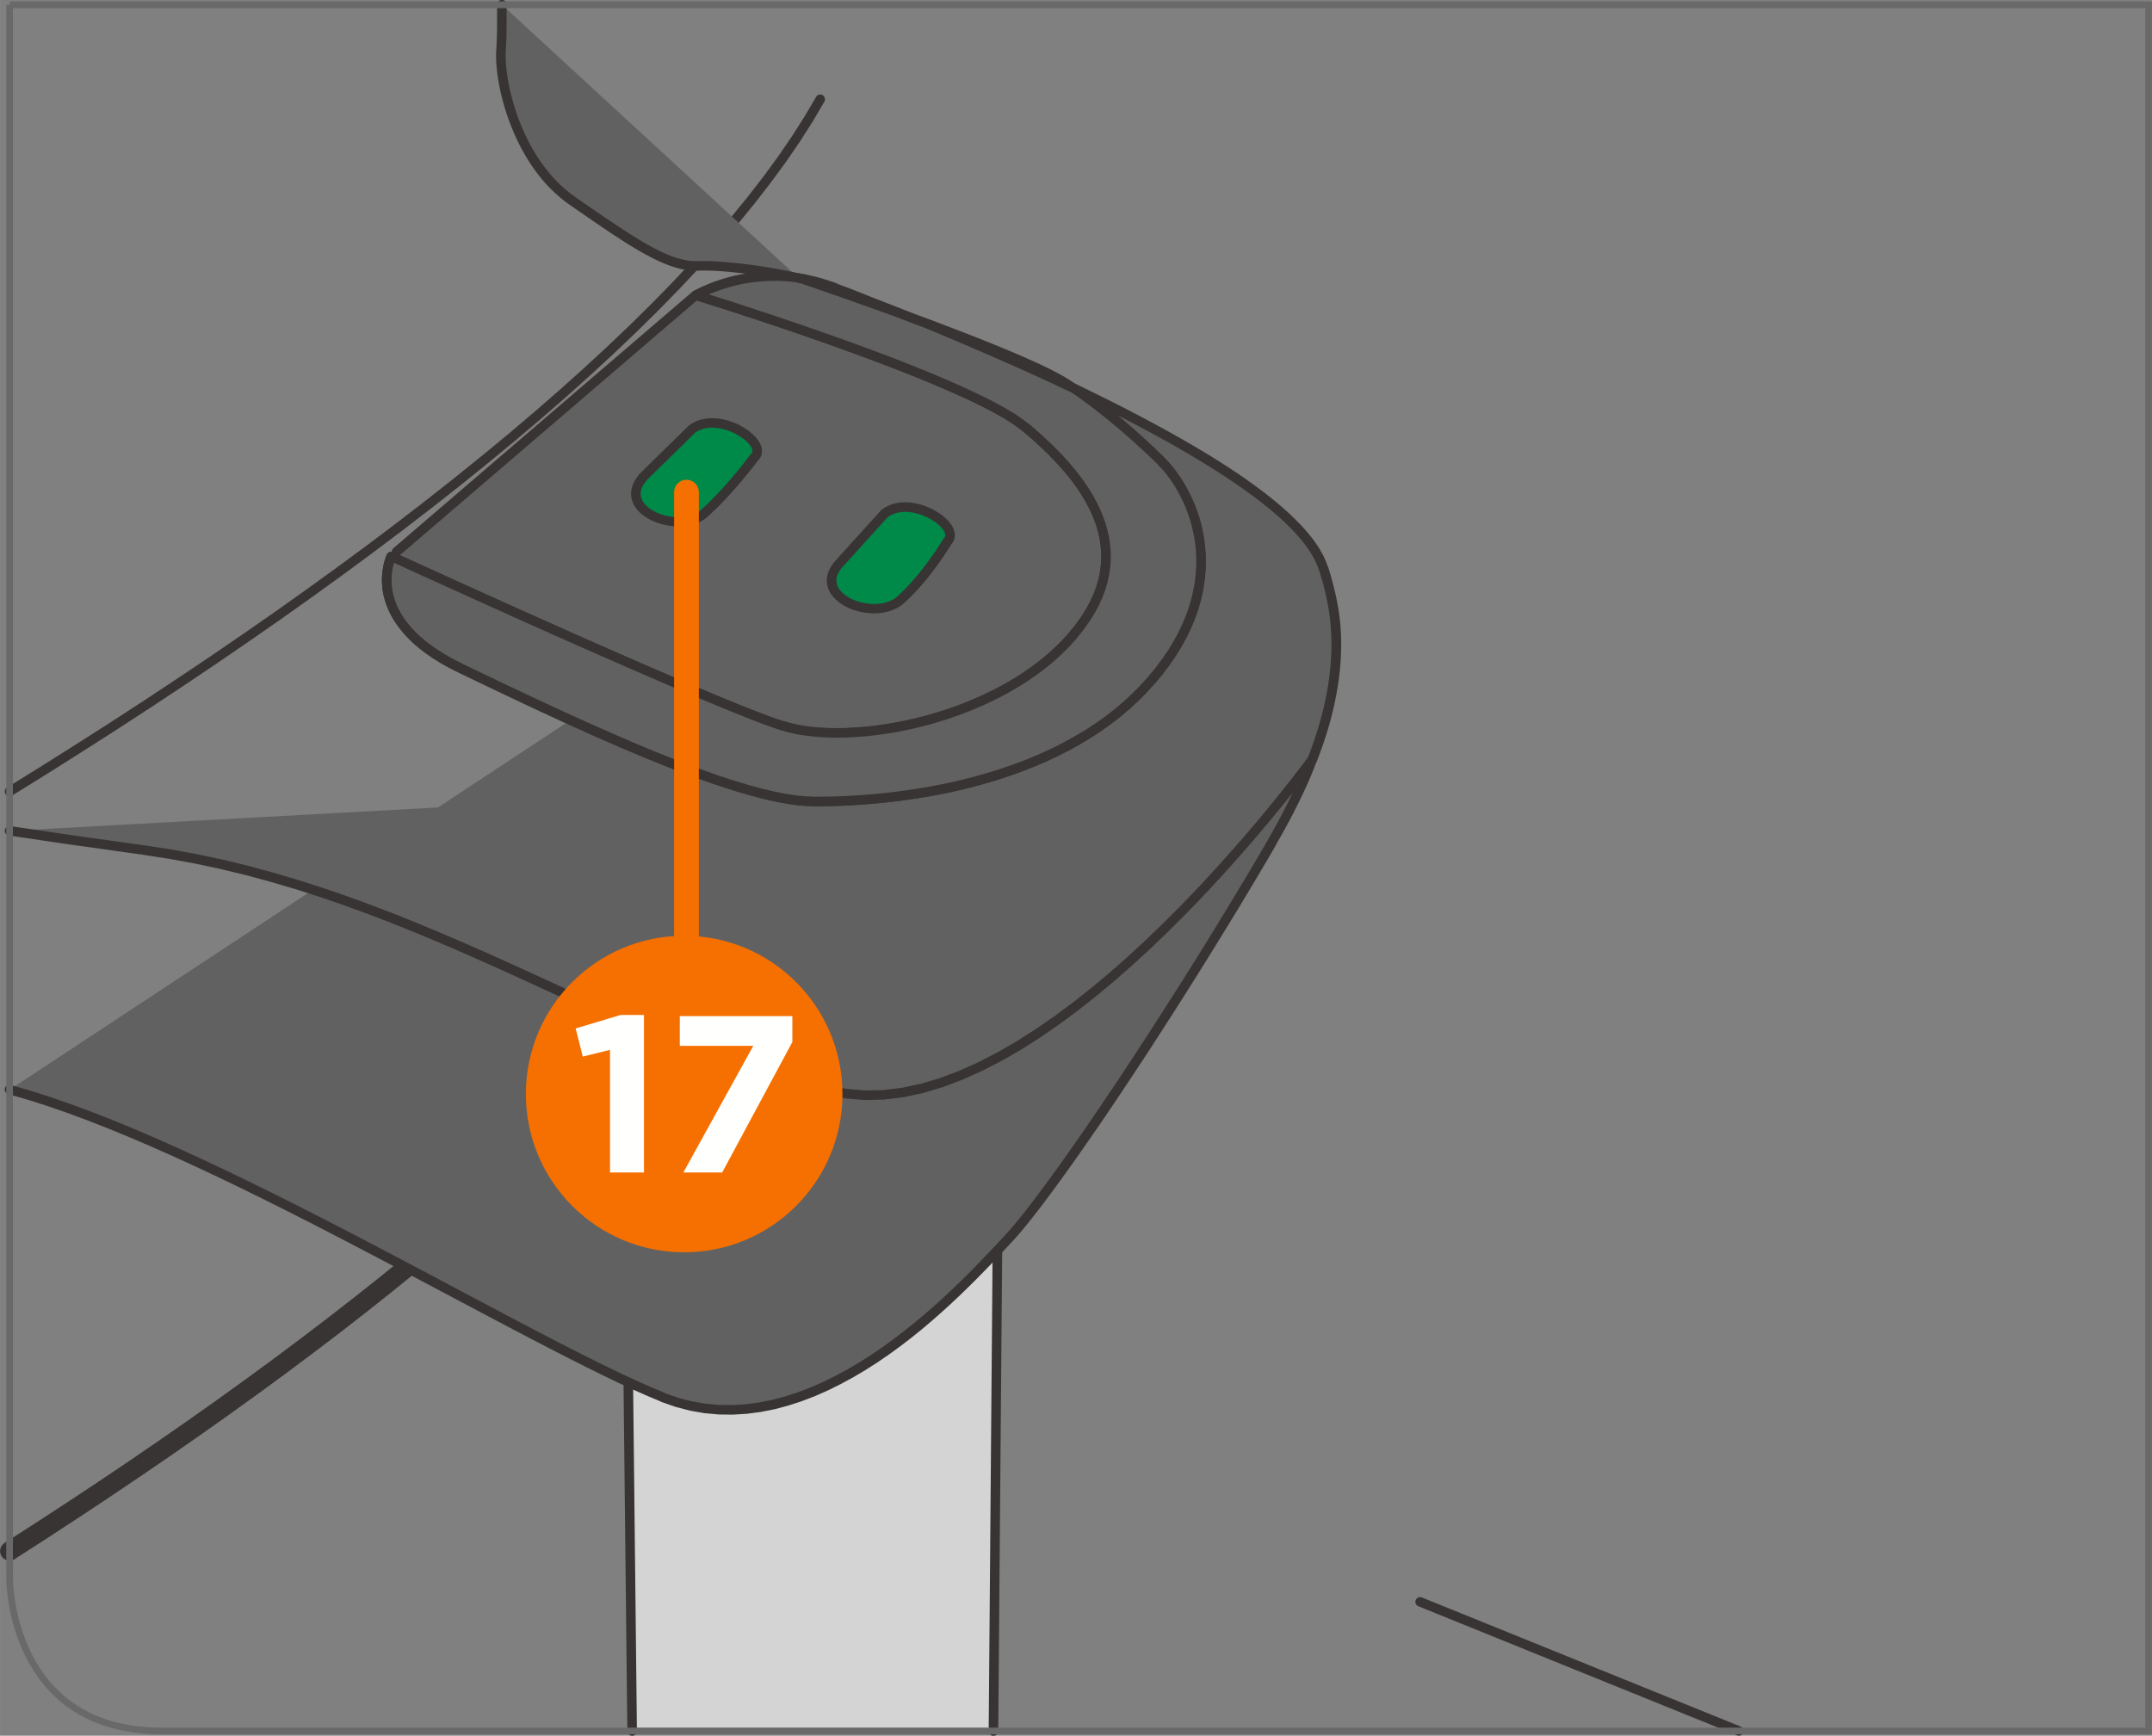 <?xml version="1.0" encoding="UTF-8"?>
<!DOCTYPE svg PUBLIC "-//W3C//DTD SVG 1.1//EN" "http://www.w3.org/Graphics/SVG/1.1/DTD/svg11.dtd">
<!-- Creator: CorelDRAW 2017 -->
<svg xmlns="http://www.w3.org/2000/svg" xml:space="preserve" width="28.357mm" height="22.875mm" version="1.1" style="shape-rendering:geometricPrecision; text-rendering:geometricPrecision; image-rendering:optimizeQuality; fill-rule:evenodd; clip-rule:evenodd"
viewBox="0 0 399.98 322.66"
 xmlns:xlink="http://www.w3.org/1999/xlink">
 <rect x="0" y="0" width="399.98" height="322.66" fill="#808080" stroke="none"/>
 <defs>
  <style type="text/css">
   <![CDATA[
    .str0 {stroke:#69696A;stroke-width:1.24;stroke-miterlimit:4}
    .str1 {stroke:#F57000;stroke-width:4.6;stroke-linecap:round;stroke-linejoin:round;stroke-miterlimit:4}
    .fil5 {fill:none;fill-rule:nonzero}
    .fil2 {fill:#FFFFFE;fill-rule:nonzero}
    .fil1 {fill:#D5D4D5;fill-rule:nonzero}
    .fil3 {fill:#626162;fill-rule:nonzero}
    .fil0 {fill:#383434;fill-rule:nonzero}
    .fil4 {fill:#008A4A;fill-rule:nonzero}
    .fil6 {fill:#F57000;fill-rule:nonzero}
   ]]>
  </style>
 </defs>
 <g id="Слой_x0020_1">
  <g>
   <path class="fil0" d="M2.25 147.88c-0.42,0.26 -0.97,0.13 -1.23,-0.28 -0.26,-0.41 -0.13,-0.96 0.29,-1.22l0.94 1.5zm149.42 -129.86l1.56 0.86 -2.19 3.73 -2.4 3.76 -2.61 3.8 -2.81 3.83 -3 3.87 -3.19 3.9 -3.38 3.93 -3.56 3.95 -3.74 3.98 -3.91 4 -4.08 4.02 -4.24 4.04 -4.4 4.06 -4.55 4.08 -4.7 4.09 -4.85 4.1 -4.99 4.12 -5.12 4.13 -5.25 4.13 -5.38 4.14 -5.5 4.14 -5.61 4.14 -5.73 4.14 -5.83 4.14 -5.94 4.13 -6.03 4.13 -6.13 4.12 -6.21 4.11 -6.3 4.1 -6.38 4.08 -6.45 4.07 -6.52 4.05 -0.94 -1.5 6.51 -4.04 6.44 -4.06 6.37 -4.07 6.29 -4.09 6.2 -4.1 6.12 -4.11 6.02 -4.12 5.92 -4.12 5.82 -4.13 5.71 -4.13 5.6 -4.13 5.48 -4.13 5.36 -4.13 5.23 -4.12 5.1 -4.11 4.97 -4.1 4.83 -4.09 4.68 -4.08 4.53 -4.06 4.38 -4.04 4.22 -4.02 4.06 -4 3.89 -3.98 3.71 -3.95 3.54 -3.92 3.35 -3.9 3.17 -3.86 2.97 -3.83 2.78 -3.79 2.57 -3.75 2.37 -3.71 2.16 -3.67zm0 0c0.24,-0.43 0.78,-0.58 1.21,-0.34 0.43,0.24 0.58,0.77 0.35,1.2l-1.56 -0.86z"/>
  </g>
  <g>
   <path class="fil0" d="M2.75 289.82c-0.83,0.53 -1.93,0.29 -2.46,-0.53 -0.53,-0.82 -0.29,-1.91 0.53,-2.44l1.93 2.97zm133.17 -121.64l3.11 1.72 -2.04 3.48 -2.22 3.51 -2.4 3.54 -2.57 3.57 -2.74 3.6 -2.91 3.62 -3.07 3.64 -3.22 3.67 -3.38 3.69 -3.53 3.71 -3.68 3.73 -3.82 3.75 -3.96 3.76 -4.09 3.78 -4.23 3.79 -4.35 3.8 -4.48 3.81 -4.6 3.82 -4.72 3.83 -4.83 3.84 -4.94 3.84 -5.05 3.84 -5.15 3.85 -5.25 3.85 -5.34 3.84 -5.43 3.84 -5.52 3.84 -5.6 3.83 -5.68 3.82 -5.76 3.82 -5.83 3.81 -5.9 3.79 -1.93 -2.97 5.88 -3.78 5.81 -3.79 5.74 -3.8 5.66 -3.81 5.58 -3.82 5.5 -3.82 5.41 -3.83 5.32 -3.83 5.22 -3.83 5.12 -3.83 5.02 -3.82 4.91 -3.82 4.8 -3.81 4.69 -3.81 4.57 -3.8 4.44 -3.78 4.32 -3.77 4.19 -3.76 4.06 -3.74 3.92 -3.73 3.78 -3.71 3.63 -3.68 3.48 -3.66 3.33 -3.64 3.18 -3.61 3.02 -3.59 2.85 -3.55 2.69 -3.52 2.51 -3.49 2.34 -3.45 2.16 -3.41 1.98 -3.38zm0 0c0.48,-0.85 1.57,-1.16 2.42,-0.68 0.86,0.47 1.17,1.55 0.69,2.4l-3.11 -1.72z"/>
  </g>
  <g>
   <path class="fil0" d="M263.62 298.59c-0.46,-0.18 -0.67,-0.7 -0.49,-1.15 0.18,-0.45 0.71,-0.67 1.16,-0.48l-0.67 1.63zm59.23 23.99l-59.23 -23.99 0.67 -1.63 59.23 23.99 -0.67 1.63zm0.67 -1.63c0.46,0.18 0.67,0.7 0.49,1.15 -0.18,0.45 -0.71,0.67 -1.16,0.48l0.67 -1.63z"/>
  </g>
  <polygon class="fil1" points="117.49,321.77 184.64,321.77 185.65,198.45 116.56,236.34 "/>
  <g>
   <path class="fil0" d="M115.66 236.35c-0,-0.49 0.39,-0.89 0.88,-0.89 0.49,-0 0.9,0.39 0.9,0.87l-1.78 0.02zm0.94 85.44l-0.94 -85.44 1.78 -0.02 0.94 85.44 -1.78 0.02zm1.78 -0.02c0,0.49 -0.39,0.89 -0.88,0.89 -0.49,0 -0.9,-0.39 -0.9,-0.87l1.78 -0.02zm67.16 0.02c-0,0.49 -0.41,0.88 -0.9,0.88 -0.49,-0 -0.89,-0.4 -0.88,-0.89l1.78 0.01zm1.01 -123.32l-1.01 123.32 -1.78 -0.01 1.01 -123.32 1.78 0.01zm-1.78 -0.01c0,-0.49 0.41,-0.88 0.9,-0.88 0.49,0 0.89,0.4 0.88,0.89l-1.78 -0.01z"/>
  </g>
  <path class="fil2" d="M199.58 72.2c-9.68,-4.63 -19.42,-8.77 -27.22,-12.01 9.19,3.42 18.8,7.28 23.71,9.88 1.11,0.58 2.25,1.27 3.51,2.13z"/>
  <path class="fil2" d="M155.27 53.56c1.31,0.46 5.46,2.06 11.22,4.4 -9.59,-3.48 -17.44,-6.14 -17.44,-6.14 2.4,0.49 4.5,1.09 6.21,1.73z"/>
  <path class="fil3" d="M129.35 54.88c0,0 50.4,15.45 61.24,24.53 10.83,9.08 22.43,22.83 8.88,38.72 -13.56,15.8 -41.41,20.85 -53.97,16.84 -12.56,-3.91 -72.76,-31.51 -72.76,-31.51l1 -0.86 55.62 -47.71z"/>
  <g>
   <path class="fil3" d="M149.06 51.83c2.4,0.49 4.5,1.09 6.21,1.73 1.31,0.47 5.46,2.06 11.22,4.4l-17.44 -6.14zm94.78 89.38c0,0 0.01,0.1 -0.09,0.19 -2.72,3.71 -49.8,67.17 -86.44,61.91 -37.71,-5.35 -77.81,-38.07 -130.65,-45.29 -9.49,-1.28 -17.65,-2.48 -24.89,-3.56l242.06 -13.25zm-44.26 -69c21.39,10.26 43.08,22.8 46.41,33.46 1.87,6.21 5.13,17.08 -2.13,35.73 -1.77,4.6 -4.19,9.63 -7.44,15.21 -16.45,28.3 -40.35,64.46 -48.98,73.66 -8.63,9.1 -36.55,40.55 -64.18,29.56 -25.28,-10.17 -84.66,-47.33 -121.49,-57.25l197.8 -130.36zm-106.29 -71.32c-0.02,3.77 -0.06,7.03 -0.16,8.79 -0.26,6.31 3.19,20.72 13.36,27.73 10.18,7 17.47,12.31 23.21,12.03 4.09,-0.23 12.1,0.77 18.77,2.26l-55.18 -50.81zm36.06 54c0,0 50.4,15.44 61.23,24.53 10.84,9.08 22.44,22.82 8.89,38.71 -13.55,15.8 -41.42,20.85 -53.99,16.84 -12.55,-3.91 -72.76,-31.51 -72.76,-31.51 0,0 -5.75,11.77 12.77,20.71 18.46,8.85 51.28,24.84 65.66,24.83 18.51,0.06 47.2,-4.3 62.89,-22.58 15.7,-18.29 7.79,-34.76 1.72,-40.75 -5.01,-4.89 -11.11,-10.11 -16.18,-13.46 -1.26,-0.87 -2.4,-1.56 -3.51,-2.13 -4.91,-2.6 -14.53,-6.46 -23.71,-9.88 -2.03,-0.8 -4.04,-1.5 -5.86,-2.23 -9.58,-3.48 -17.44,-6.14 -17.44,-6.14 0,0 -0.21,-0.07 -0.6,-0.13 -2.19,-0.41 -10.48,-1.38 -19.11,3.19zm0 0l-55.62 47.71 55.62 -47.71z"/>
  </g>
  <g>
   <path class="fil0" d="M148.88 52.69c-0.48,-0.1 -0.79,-0.57 -0.69,-1.04 0.1,-0.48 0.57,-0.78 1.05,-0.69l-0.36 1.73zm6.69 0.04l-0.6 1.66 -0.01 -0.01 -0.16 -0.06 -0.16 -0.06 -0.16 -0.06 -0.17 -0.06 -0.17 -0.06 -0.17 -0.06 -0.17 -0.06 -0.17 -0.06 -0.18 -0.06 -0.17 -0.06 -0.18 -0.06 -0.18 -0.06 -0.18 -0.06 -0.18 -0.05 -0.19 -0.06 -0.19 -0.05 -0.19 -0.05 -0.19 -0.05 -0.2 -0.05 -0.2 -0.05 -0.2 -0.05 -0.2 -0.05 -0.2 -0.05 -0.2 -0.05 -0.21 -0.05 -0.21 -0.05 -0.21 -0.05 -0.21 -0.05 -0.21 -0.05 -0.22 -0.05 -0.22 -0.05 -0.22 -0.05 0.36 -1.73 0.23 0.05 0.23 0.05 0.22 0.05 0.22 0.05 0.22 0.05 0.22 0.05 0.22 0.05 0.22 0.05 0.22 0.05 0.21 0.05 0.21 0.05 0.21 0.05 0.21 0.06 0.2 0.05 0.2 0.06 0.2 0.06 0.2 0.06 0.19 0.06 0.19 0.06 0.19 0.06 0.19 0.06 0.19 0.06 0.19 0.06 0.18 0.06 0.18 0.06 0.18 0.06 0.18 0.06 0.18 0.06 0.17 0.06 0.17 0.06 0.17 0.06 0.17 0.06 -0.01 -0.01zm0.01 0.01c0.46,0.17 0.69,0.68 0.52,1.14 -0.17,0.46 -0.69,0.69 -1.15,0.51l0.63 -1.65zm11.25 4.41l-0.68 1.63 -0.54 -0.22 -0.52 -0.21 -0.51 -0.21 -0.51 -0.2 -0.49 -0.2 -0.49 -0.19 -0.47 -0.19 -0.46 -0.18 -0.45 -0.18 -0.44 -0.17 -0.43 -0.17 -0.41 -0.16 -0.41 -0.16 -0.39 -0.15 -0.38 -0.15 -0.37 -0.14 -0.35 -0.14 -0.34 -0.13 -0.32 -0.13 -0.31 -0.12 -0.3 -0.12 -0.28 -0.11 -0.27 -0.1 -0.26 -0.1 -0.24 -0.09 -0.22 -0.08 -0.21 -0.08 -0.19 -0.07 -0.18 -0.07 -0.16 -0.06 -0.14 -0.05 -0.13 -0.05 0.6 -1.66 0.13 0.05 0.15 0.06 0.17 0.06 0.18 0.07 0.2 0.07 0.21 0.08 0.23 0.08 0.24 0.09 0.26 0.1 0.27 0.1 0.29 0.11 0.3 0.12 0.31 0.12 0.33 0.13 0.34 0.13 0.35 0.14 0.37 0.14 0.38 0.15 0.39 0.16 0.4 0.16 0.42 0.17 0.43 0.17 0.44 0.17 0.45 0.18 0.46 0.18 0.48 0.19 0.49 0.19 0.5 0.2 0.51 0.2 0.52 0.21 0.53 0.21 0.54 0.22zm0 0c0.46,0.18 0.67,0.7 0.49,1.15 -0.19,0.45 -0.71,0.67 -1.16,0.48l0.68 -1.63zm76.12 84.12c-0.03,-0.49 0.34,-0.91 0.83,-0.94 0.49,-0.03 0.92,0.33 0.95,0.82l-1.78 0.12zm1.52 0.64l-1.44 -1.04 0.1 -0.11 -0 0 -0.02 0.02 -0.02 0.02 -0.02 0.03 -0.02 0.03 0.01 -0.01 -0.02 0.04 0 -0.01 -0.01 0.01 -0.03 0.05 -0.01 0.02 -0.01 0.03 0.01 -0.03 0 -0.01 -0.02 0.07 -0.02 0.07 0.03 -0.11 -0.02 0.06 -0.02 0.1 0.02 -0.11 -0.02 0.1 -0.01 0.1 0.01 -0.15 0 -0 -0.01 0.14 0 -0 0 -0 0 -0 0 -0 0 -0 0 -0 0 0.06 1.78 -0.12 0 0.06 0 0 0 0 0 0 0 0 0 0 0 0 -0.01 0.15 -0 0 0.01 -0.14 -0.01 0.11 -0.02 0.11 0.02 -0.1 -0.02 0.11 -0.02 0.07 0.03 -0.1 -0.02 0.09 -0.03 0.08 -0 0.01 0.01 -0.02 -0.02 0.05 -0.02 0.03 -0.03 0.06 -0.02 0.03 -0 0.01 -0.03 0.05 -0.01 0.01 -0.03 0.05 -0.03 0.04 -0.04 0.04 -0.04 0.04 -0.02 0.02 0.1 -0.11zm-0.1 0.11c-0.35,0.34 -0.92,0.33 -1.26,-0.01 -0.34,-0.35 -0.34,-0.91 0.01,-1.25l1.25 1.26zm-87.19 62.15l0.25 -1.75 0 0 3.36 0.29 3.42 -0.08 3.47 -0.43 3.51 -0.75 3.54 -1.06 3.56 -1.34 3.57 -1.61 3.57 -1.84 3.56 -2.06 3.53 -2.25 3.5 -2.42 3.45 -2.56 3.4 -2.69 3.33 -2.78 3.25 -2.86 3.16 -2.91 3.07 -2.94 2.96 -2.94 2.84 -2.92 2.71 -2.88 2.57 -2.81 2.42 -2.72 2.27 -2.6 2.09 -2.46 1.92 -2.3 1.73 -2.12 1.53 -1.91 1.32 -1.68 1.1 -1.42 0.87 -1.14 0.63 -0.84 0.38 -0.51 1.44 1.04 -0.39 0.52 -0.64 0.85 -0.88 1.15 -1.11 1.43 -1.33 1.69 -1.54 1.92 -1.74 2.13 -1.93 2.32 -2.11 2.48 -2.28 2.62 -2.44 2.73 -2.59 2.83 -2.73 2.9 -2.86 2.94 -2.98 2.96 -3.09 2.96 -3.19 2.93 -3.28 2.89 -3.36 2.81 -3.44 2.72 -3.5 2.6 -3.55 2.46 -3.59 2.29 -3.63 2.1 -3.65 1.88 -3.67 1.65 -3.67 1.39 -3.67 1.1 -3.66 0.79 -3.64 0.45 -3.61 0.08 -3.56 -0.3 0 0zm-0 0c-0.49,-0.07 -0.82,-0.52 -0.75,-1 0.07,-0.48 0.52,-0.82 1.01,-0.75l-0.26 1.75zm-130.64 -45.29l0.24 -1.75 0 0 4.95 0.75 4.87 0.9 4.8 1.02 4.73 1.15 4.66 1.26 4.59 1.36 4.53 1.45 4.46 1.53 4.4 1.6 4.34 1.66 4.29 1.72 4.23 1.76 4.18 1.79 4.13 1.81 4.07 1.83 4.03 1.83 3.98 1.83 3.94 1.81 3.89 1.78 3.86 1.75 3.81 1.7 3.78 1.65 3.74 1.58 3.71 1.51 3.68 1.43 3.65 1.33 3.62 1.23 3.59 1.12 3.57 1 3.55 0.86 3.52 0.72 3.51 0.58 -0.25 1.75 -3.58 -0.59 -3.59 -0.74 -3.61 -0.88 -3.62 -1.01 -3.64 -1.13 -3.66 -1.24 -3.68 -1.34 -3.71 -1.44 -3.74 -1.52 -3.76 -1.59 -3.79 -1.65 -3.83 -1.71 -3.86 -1.75 -3.9 -1.78 -3.94 -1.81 -3.98 -1.83 -4.02 -1.83 -4.07 -1.82 -4.11 -1.81 -4.16 -1.78 -4.21 -1.75 -4.26 -1.71 -4.32 -1.65 -4.37 -1.59 -4.43 -1.52 -4.49 -1.44 -4.55 -1.34 -4.62 -1.25 -4.68 -1.13 -4.75 -1.02 -4.82 -0.88 -4.89 -0.75 0 0zm-0 0c-0.49,-0.07 -0.83,-0.51 -0.76,-1 0.07,-0.48 0.52,-0.82 1,-0.75l-0.24 1.75zm-24.9 -3.56l0.27 -1.75 0.68 0.1 0.69 0.1 0.69 0.1 0.7 0.1 0.7 0.1 0.71 0.1 0.72 0.11 0.72 0.11 0.73 0.11 0.73 0.11 0.74 0.11 0.74 0.11 0.75 0.11 0.76 0.11 0.76 0.11 0.77 0.11 0.78 0.11 0.78 0.11 0.79 0.11 0.8 0.11 0.8 0.11 0.81 0.11 0.82 0.12 0.83 0.12 0.83 0.12 0.84 0.12 0.85 0.12 0.86 0.12 0.86 0.12 0.87 0.12 0.88 0.12 0.89 0.12 -0.24 1.75 -0.89 -0.12 -0.88 -0.12 -0.87 -0.12 -0.86 -0.12 -0.86 -0.12 -0.85 -0.12 -0.84 -0.12 -0.84 -0.12 -0.83 -0.12 -0.82 -0.12 -0.81 -0.11 -0.81 -0.11 -0.8 -0.11 -0.79 -0.11 -0.78 -0.11 -0.78 -0.11 -0.77 -0.11 -0.76 -0.11 -0.76 -0.11 -0.75 -0.11 -0.75 -0.11 -0.74 -0.11 -0.73 -0.11 -0.73 -0.11 -0.72 -0.11 -0.72 -0.11 -0.71 -0.1 -0.71 -0.1 -0.7 -0.1 -0.69 -0.1 -0.69 -0.1 -0.68 -0.1zm0 0c-0.49,-0.07 -0.82,-0.52 -0.75,-1 0.07,-0.48 0.53,-0.81 1.01,-0.74l-0.27 1.75zm197.54 -82.33c-0.44,-0.21 -0.63,-0.74 -0.41,-1.18 0.21,-0.44 0.75,-0.62 1.19,-0.41l-0.78 1.59zm47.65 32.41l-1.71 0.5 0 0.01 -0.34 -0.93 -0.44 -0.95 -0.54 -0.97 -0.64 -0.99 -0.73 -1 -0.83 -1.02 -0.91 -1.03 -1 -1.04 -1.08 -1.05 -1.16 -1.05 -1.23 -1.06 -1.31 -1.06 -1.37 -1.06 -1.44 -1.07 -1.5 -1.07 -1.56 -1.07 -1.61 -1.07 -1.66 -1.07 -1.71 -1.07 -1.75 -1.06 -1.79 -1.06 -1.83 -1.06 -1.86 -1.05 -1.89 -1.04 -1.92 -1.04 -1.94 -1.03 -1.96 -1.02 -1.97 -1.01 -1.98 -1 -2 -0.99 -2 -0.98 -2 -0.97 0.78 -1.59 2.01 0.97 2.01 0.98 2 1 2 1 1.98 1.02 1.97 1.03 1.95 1.04 1.93 1.04 1.9 1.05 1.88 1.06 1.84 1.06 1.81 1.07 1.77 1.07 1.73 1.08 1.68 1.08 1.63 1.08 1.58 1.09 1.52 1.09 1.47 1.09 1.4 1.09 1.34 1.09 1.27 1.09 1.2 1.09 1.12 1.09 1.05 1.08 0.96 1.08 0.88 1.08 0.79 1.08 0.7 1.08 0.6 1.08 0.5 1.08 0.39 1.08 0 0.01zm-0 -0.01c0.15,0.47 -0.12,0.96 -0.59,1.1 -0.47,0.14 -0.97,-0.12 -1.12,-0.58l1.7 -0.52zm-2.15 36.3l-1.67 -0.63 0 -0 0.64 -1.71 0.59 -1.66 0.53 -1.62 0.47 -1.57 0.42 -1.53 0.37 -1.48 0.32 -1.44 0.28 -1.4 0.23 -1.36 0.19 -1.32 0.15 -1.28 0.12 -1.24 0.08 -1.2 0.05 -1.16 0.02 -1.12 -0.01 -1.09 -0.04 -1.05 -0.06 -1.02 -0.08 -0.98 -0.1 -0.95 -0.12 -0.91 -0.14 -0.88 -0.15 -0.85 -0.16 -0.82 -0.17 -0.79 -0.18 -0.76 -0.18 -0.73 -0.19 -0.7 -0.19 -0.67 -0.19 -0.65 -0.18 -0.62 -0.18 -0.6 1.71 -0.5 0.18 0.6 0.19 0.63 0.19 0.66 0.19 0.69 0.19 0.72 0.19 0.75 0.19 0.79 0.18 0.82 0.17 0.85 0.16 0.89 0.15 0.92 0.13 0.95 0.11 0.99 0.09 1.02 0.06 1.06 0.04 1.09 0.01 1.13 -0.02 1.17 -0.05 1.21 -0.08 1.25 -0.12 1.28 -0.16 1.32 -0.2 1.36 -0.24 1.4 -0.28 1.44 -0.33 1.49 -0.38 1.53 -0.43 1.57 -0.49 1.61 -0.54 1.65 -0.6 1.7 -0.66 1.74 0 -0zm-0 0c-0.18,0.45 -0.69,0.68 -1.15,0.51 -0.46,-0.17 -0.69,-0.69 -0.51,-1.14l1.66 0.63zm-7.5 15.33l-1.55 -0.88 0 0 0.3 -0.52 0.29 -0.51 0.29 -0.51 0.28 -0.51 0.28 -0.51 0.28 -0.5 0.27 -0.5 0.27 -0.5 0.26 -0.49 0.26 -0.49 0.25 -0.49 0.25 -0.48 0.24 -0.48 0.24 -0.48 0.23 -0.47 0.23 -0.47 0.23 -0.47 0.22 -0.47 0.22 -0.46 0.21 -0.46 0.21 -0.46 0.21 -0.45 0.2 -0.45 0.2 -0.45 0.19 -0.45 0.19 -0.44 0.19 -0.44 0.18 -0.44 0.18 -0.43 0.17 -0.43 0.17 -0.43 0.17 -0.43 1.67 0.63 -0.17 0.44 -0.17 0.44 -0.18 0.44 -0.18 0.45 -0.18 0.45 -0.19 0.45 -0.19 0.45 -0.2 0.45 -0.2 0.46 -0.21 0.46 -0.21 0.46 -0.21 0.46 -0.22 0.47 -0.22 0.47 -0.23 0.47 -0.23 0.48 -0.24 0.48 -0.24 0.48 -0.24 0.48 -0.25 0.49 -0.25 0.49 -0.26 0.49 -0.26 0.5 -0.27 0.5 -0.27 0.5 -0.28 0.51 -0.28 0.51 -0.28 0.51 -0.29 0.51 -0.3 0.52 -0.3 0.52 -0.3 0.52 0 0zm0 0c-0.24,0.42 -0.79,0.57 -1.22,0.32 -0.43,-0.24 -0.57,-0.78 -0.33,-1.2l1.55 0.88zm-49.1 73.82l-1.3 -1.21 -0 0 0.84 -0.92 0.92 -1.08 1.01 -1.22 1.09 -1.37 1.16 -1.5 1.23 -1.63 1.3 -1.75 1.36 -1.86 1.42 -1.97 1.47 -2.07 1.52 -2.17 1.56 -2.25 1.6 -2.34 1.64 -2.41 1.67 -2.48 1.7 -2.54 1.72 -2.6 1.73 -2.65 1.75 -2.69 1.76 -2.73 1.77 -2.76 1.77 -2.78 1.77 -2.8 1.76 -2.81 1.75 -2.82 1.74 -2.82 1.72 -2.81 1.69 -2.79 1.67 -2.77 1.64 -2.75 1.6 -2.71 1.56 -2.67 1.55 0.88 -1.57 2.68 -1.6 2.72 -1.64 2.75 -1.67 2.78 -1.7 2.8 -1.72 2.81 -1.74 2.82 -1.75 2.82 -1.76 2.82 -1.77 2.8 -1.77 2.79 -1.77 2.76 -1.76 2.73 -1.75 2.7 -1.74 2.65 -1.72 2.6 -1.7 2.55 -1.67 2.49 -1.64 2.42 -1.61 2.34 -1.57 2.26 -1.52 2.17 -1.48 2.08 -1.42 1.98 -1.37 1.87 -1.31 1.76 -1.24 1.64 -1.18 1.52 -1.1 1.39 -1.03 1.25 -0.95 1.11 -0.87 0.96 -0 0zm0 -0c-0.33,0.36 -0.9,0.38 -1.26,0.05 -0.36,-0.33 -0.38,-0.89 -0.05,-1.25l1.31 1.2zm-65.16 29.77l0.67 -1.64 -0 -0 2.52 0.88 2.52 0.65 2.51 0.43 2.5 0.23 2.49 0.03 2.48 -0.15 2.46 -0.33 2.45 -0.49 2.42 -0.64 2.4 -0.78 2.37 -0.91 2.34 -1.03 2.3 -1.13 2.26 -1.23 2.21 -1.31 2.16 -1.38 2.11 -1.44 2.05 -1.49 1.99 -1.52 1.93 -1.55 1.86 -1.56 1.79 -1.56 1.71 -1.55 1.63 -1.53 1.55 -1.49 1.46 -1.45 1.37 -1.39 1.28 -1.32 1.18 -1.24 1.08 -1.14 0.97 -1.04 0.87 -0.92 1.3 1.21 -0.86 0.92 -0.97 1.04 -1.08 1.15 -1.18 1.24 -1.29 1.33 -1.38 1.4 -1.47 1.46 -1.56 1.51 -1.65 1.55 -1.73 1.57 -1.81 1.59 -1.88 1.59 -1.96 1.58 -2.03 1.55 -2.09 1.52 -2.15 1.47 -2.21 1.41 -2.27 1.34 -2.32 1.26 -2.36 1.17 -2.41 1.06 -2.45 0.94 -2.49 0.81 -2.53 0.67 -2.56 0.51 -2.59 0.34 -2.61 0.16 -2.63 -0.03 -2.65 -0.24 -2.65 -0.46 -2.66 -0.69 -2.66 -0.93 -0 -0zm0 0c-0.46,-0.18 -0.68,-0.7 -0.49,-1.15 0.18,-0.45 0.7,-0.67 1.16,-0.49l-0.67 1.64zm-121.39 -57.22l0.47 -1.7 3.54 1.02 3.66 1.17 3.77 1.3 3.87 1.43 3.96 1.55 4.04 1.66 4.1 1.76 4.16 1.85 4.21 1.93 4.25 2 4.28 2.06 4.29 2.11 4.3 2.15 4.29 2.18 4.28 2.2 4.26 2.21 4.22 2.21 4.18 2.2 4.12 2.18 4.06 2.16 3.98 2.11 3.89 2.06 3.8 2.01 3.69 1.94 3.57 1.86 3.45 1.77 3.31 1.67 3.15 1.56 3 1.44 2.83 1.31 2.64 1.17 2.45 1.02 -0.67 1.64 -2.49 -1.04 -2.67 -1.18 -2.85 -1.32 -3.02 -1.45 -3.17 -1.57 -3.32 -1.68 -3.45 -1.77 -3.58 -1.86 -3.7 -1.94 -3.8 -2.01 -3.9 -2.07 -3.98 -2.11 -4.06 -2.15 -4.12 -2.18 -4.17 -2.2 -4.22 -2.21 -4.25 -2.21 -4.27 -2.2 -4.29 -2.18 -4.29 -2.15 -4.28 -2.11 -4.26 -2.05 -4.23 -1.99 -4.19 -1.92 -4.14 -1.84 -4.08 -1.75 -4.01 -1.65 -3.93 -1.54 -3.84 -1.42 -3.73 -1.29 -3.62 -1.15 -3.49 -1zm0 0c-0.47,-0.13 -0.75,-0.61 -0.63,-1.08 0.13,-0.47 0.62,-0.75 1.09,-0.62l-0.47 1.7zm90.85 -202.53c0,-0.49 0.4,-0.88 0.9,-0.88 0.49,0 0.89,0.4 0.89,0.89l-1.78 -0.01zm1.62 8.83l-1.78 -0.07 0 -0.02 0.01 -0.17 0.01 -0.17 0.01 -0.18 0.01 -0.19 0.01 -0.2 0.01 -0.21 0.01 -0.22 0.01 -0.22 0.01 -0.23 0.01 -0.24 0.01 -0.24 0.01 -0.26 0.01 -0.26 0.01 -0.26 0 -0.27 0.01 -0.28 0 -0.28 0.01 -0.29 0 -0.29 0 -0.3 0 -0.31 0 -0.31 0 -0.31 0 -0.32 0 -0.33 0 -0.33 0 -0.33 0 -0.34 0 -0.34 0 -0.35 0 -0.35 0 -0.35 1.78 0.01 -0 0.35 -0 0.35 -0 0.35 -0 0.34 -0 0.34 -0 0.33 -0 0.33 -0 0.33 -0 0.32 -0 0.32 -0 0.31 -0 0.31 -0 0.3 -0 0.3 -0.01 0.29 -0 0.28 -0.01 0.28 -0 0.27 -0.01 0.27 -0.01 0.26 -0.01 0.25 -0.01 0.25 -0.01 0.24 -0.01 0.23 -0.01 0.23 -0.01 0.22 -0.01 0.21 -0.01 0.21 -0.01 0.2 -0.01 0.19 -0.01 0.18 -0.01 0.17 0 -0.02zm0 0.02c-0.03,0.49 -0.45,0.86 -0.94,0.83 -0.49,-0.03 -0.87,-0.45 -0.84,-0.93l1.78 0.1zm12.97 26.96l-1.02 1.45 -0 -0 -0.97 -0.7 -0.93 -0.75 -0.88 -0.78 -0.85 -0.82 -0.81 -0.85 -0.77 -0.88 -0.73 -0.91 -0.69 -0.93 -0.66 -0.95 -0.62 -0.97 -0.58 -0.98 -0.55 -0.99 -0.51 -1 -0.48 -1.01 -0.45 -1.01 -0.42 -1.01 -0.39 -1.01 -0.36 -1 -0.32 -0.99 -0.3 -0.98 -0.27 -0.97 -0.24 -0.95 -0.21 -0.93 -0.18 -0.91 -0.16 -0.89 -0.13 -0.86 -0.11 -0.83 -0.08 -0.8 -0.06 -0.76 -0.03 -0.73 -0.01 -0.69 0.01 -0.65 1.78 0.07 -0.01 0.58 0.01 0.63 0.03 0.67 0.05 0.72 0.08 0.75 0.1 0.79 0.13 0.82 0.15 0.85 0.18 0.87 0.2 0.89 0.23 0.91 0.26 0.93 0.28 0.94 0.31 0.95 0.34 0.96 0.37 0.96 0.4 0.97 0.43 0.96 0.46 0.96 0.49 0.95 0.52 0.95 0.56 0.93 0.59 0.92 0.62 0.9 0.65 0.88 0.69 0.85 0.72 0.83 0.76 0.8 0.79 0.76 0.83 0.73 0.86 0.69 0.9 0.65 -0 -0zm0 0c0.4,0.28 0.5,0.83 0.22,1.23 -0.28,0.4 -0.84,0.5 -1.24,0.22l1.02 -1.45zm22.65 11.88l0.1 1.76 -0.01 0 -0.6 0.01 -0.6 -0.03 -0.61 -0.06 -0.62 -0.09 -0.62 -0.12 -0.63 -0.15 -0.63 -0.18 -0.64 -0.21 -0.65 -0.24 -0.66 -0.26 -0.67 -0.29 -0.68 -0.31 -0.69 -0.34 -0.7 -0.36 -0.71 -0.38 -0.72 -0.4 -0.73 -0.42 -0.74 -0.44 -0.76 -0.46 -0.77 -0.48 -0.78 -0.5 -0.8 -0.52 -0.81 -0.53 -0.82 -0.55 -0.84 -0.56 -0.85 -0.58 -0.87 -0.59 -0.88 -0.61 -0.9 -0.62 -0.91 -0.63 -0.93 -0.64 -0.94 -0.65 1.02 -1.45 0.95 0.65 0.93 0.64 0.91 0.63 0.9 0.62 0.88 0.6 0.86 0.59 0.85 0.57 0.83 0.56 0.82 0.54 0.8 0.53 0.78 0.51 0.77 0.49 0.75 0.47 0.74 0.45 0.72 0.43 0.71 0.41 0.7 0.39 0.68 0.37 0.67 0.34 0.65 0.32 0.64 0.29 0.62 0.27 0.61 0.24 0.6 0.22 0.58 0.19 0.57 0.16 0.56 0.13 0.54 0.11 0.53 0.08 0.52 0.05 0.5 0.02 0.49 -0.01 -0.01 0zm0.01 0c0.49,-0.02 0.91,0.35 0.93,0.84 0.02,0.49 -0.36,0.9 -0.85,0.92l-0.09 -1.76zm19.01 2.28l-0.39 1.72 -0.62 -0.14 -0.63 -0.13 -0.64 -0.13 -0.64 -0.13 -0.65 -0.12 -0.65 -0.12 -0.65 -0.12 -0.65 -0.11 -0.65 -0.11 -0.65 -0.1 -0.65 -0.1 -0.65 -0.1 -0.64 -0.09 -0.64 -0.09 -0.63 -0.08 -0.62 -0.08 -0.62 -0.07 -0.61 -0.07 -0.6 -0.06 -0.59 -0.06 -0.58 -0.05 -0.56 -0.05 -0.55 -0.04 -0.54 -0.03 -0.52 -0.03 -0.5 -0.02 -0.49 -0.02 -0.47 -0.01 -0.44 -0 -0.42 0 -0.4 0.01 -0.38 0.02 -0.1 -1.76 0.41 -0.02 0.43 -0.01 0.45 -0 0.47 0 0.49 0.01 0.5 0.02 0.52 0.02 0.54 0.03 0.55 0.04 0.57 0.04 0.58 0.05 0.59 0.05 0.6 0.06 0.61 0.06 0.62 0.07 0.63 0.07 0.64 0.08 0.64 0.08 0.65 0.09 0.65 0.09 0.66 0.1 0.66 0.1 0.66 0.11 0.66 0.11 0.66 0.12 0.66 0.12 0.66 0.12 0.66 0.13 0.65 0.13 0.65 0.13 0.64 0.14 0.64 0.14zm0 0c0.48,0.11 0.78,0.58 0.67,1.05 -0.11,0.47 -0.59,0.77 -1.07,0.67l0.39 -1.72zm-19.57 4.89c-0.47,-0.14 -0.73,-0.64 -0.59,-1.1 0.15,-0.47 0.65,-0.73 1.12,-0.58l-0.53 1.69zm62.07 23.01l-1.15 1.35 -0 -0 -1.07 -0.83 -1.3 -0.88 -1.51 -0.91 -1.7 -0.94 -1.87 -0.97 -2.02 -0.99 -2.16 -1 -2.28 -1.01 -2.38 -1.02 -2.46 -1.02 -2.53 -1.02 -2.58 -1.01 -2.62 -1 -2.64 -0.99 -2.64 -0.97 -2.62 -0.95 -2.59 -0.92 -2.55 -0.89 -2.48 -0.86 -2.4 -0.82 -2.3 -0.78 -2.19 -0.73 -2.06 -0.68 -1.91 -0.62 -1.75 -0.57 -1.57 -0.5 -1.37 -0.44 -1.16 -0.37 -0.93 -0.29 -0.68 -0.21 -0.42 -0.13 -0.14 -0.04 0.53 -1.69 0.15 0.05 0.42 0.13 0.69 0.21 0.93 0.29 1.17 0.37 1.38 0.44 1.57 0.5 1.75 0.57 1.92 0.63 2.06 0.68 2.19 0.73 2.31 0.78 2.41 0.82 2.49 0.86 2.55 0.89 2.6 0.92 2.63 0.95 2.65 0.97 2.65 0.99 2.63 1.01 2.6 1.02 2.55 1.03 2.48 1.03 2.4 1.03 2.3 1.02 2.19 1.02 2.06 1 1.91 0.99 1.75 0.97 1.58 0.95 1.38 0.93 1.18 0.91 -0 -0zm0 0c0.38,0.31 0.42,0.87 0.1,1.24 -0.32,0.37 -0.88,0.42 -1.26,0.1l1.15 -1.35zm8.99 39.95l-1.36 -1.14 -0 0 1.17 -1.44 1.03 -1.43 0.89 -1.41 0.76 -1.39 0.63 -1.37 0.51 -1.36 0.39 -1.34 0.29 -1.32 0.18 -1.3 0.08 -1.28 -0.01 -1.27 -0.11 -1.25 -0.19 -1.24 -0.27 -1.22 -0.35 -1.21 -0.43 -1.19 -0.5 -1.17 -0.56 -1.16 -0.62 -1.14 -0.68 -1.12 -0.73 -1.11 -0.78 -1.09 -0.83 -1.06 -0.87 -1.05 -0.9 -1.02 -0.93 -1 -0.95 -0.98 -0.97 -0.96 -0.99 -0.93 -1 -0.91 -1.01 -0.88 -1.01 -0.86 1.15 -1.35 1.03 0.87 1.03 0.9 1.02 0.93 1.01 0.95 1 0.98 0.98 1.01 0.96 1.04 0.93 1.06 0.9 1.09 0.86 1.11 0.82 1.14 0.77 1.17 0.72 1.19 0.66 1.21 0.6 1.24 0.53 1.26 0.46 1.29 0.38 1.31 0.3 1.33 0.21 1.36 0.11 1.38 0.02 1.4 -0.09 1.41 -0.2 1.43 -0.31 1.45 -0.43 1.46 -0.55 1.47 -0.68 1.48 -0.81 1.49 -0.95 1.5 -1.09 1.51 -1.23 1.52 -0 0zm0 -0c-0.32,0.37 -0.88,0.42 -1.26,0.1 -0.38,-0.31 -0.42,-0.87 -0.11,-1.24l1.36 1.14zm-54.93 17.11l0.54 -1.68 0.01 0 1.17 0.33 1.26 0.29 1.34 0.24 1.42 0.18 1.49 0.13 1.56 0.08 1.62 0.02 1.67 -0.03 1.72 -0.09 1.76 -0.14 1.8 -0.19 1.82 -0.25 1.85 -0.31 1.87 -0.36 1.88 -0.42 1.89 -0.48 1.89 -0.53 1.89 -0.59 1.88 -0.65 1.87 -0.71 1.85 -0.77 1.83 -0.83 1.8 -0.88 1.76 -0.94 1.72 -1 1.67 -1.06 1.62 -1.12 1.56 -1.18 1.5 -1.24 1.43 -1.3 1.36 -1.36 1.28 -1.42 1.36 1.14 -1.34 1.48 -1.42 1.42 -1.49 1.35 -1.56 1.29 -1.62 1.22 -1.68 1.16 -1.73 1.1 -1.77 1.03 -1.82 0.97 -1.85 0.91 -1.88 0.85 -1.9 0.79 -1.92 0.73 -1.93 0.67 -1.94 0.61 -1.94 0.55 -1.94 0.49 -1.93 0.43 -1.92 0.38 -1.9 0.31 -1.87 0.26 -1.85 0.2 -1.81 0.14 -1.77 0.09 -1.73 0.03 -1.68 -0.03 -1.62 -0.08 -1.56 -0.14 -1.5 -0.19 -1.43 -0.25 -1.35 -0.31 -1.27 -0.37 0.01 0zm-0.01 -0c-0.47,-0.15 -0.72,-0.65 -0.57,-1.11 0.15,-0.46 0.65,-0.72 1.12,-0.57l-0.55 1.68zm-71.69 -31.96l-1.61 -0.77 1.18 -0.42 0.17 0.08 0.51 0.23 0.82 0.38 1.11 0.51 1.39 0.63 1.64 0.75 1.87 0.85 2.09 0.95 2.29 1.04 2.46 1.11 2.62 1.18 2.75 1.24 2.87 1.29 2.96 1.33 3.04 1.36 3.09 1.38 3.13 1.39 3.15 1.39 3.14 1.38 3.12 1.37 3.08 1.34 3.02 1.3 2.93 1.26 2.83 1.2 2.71 1.14 2.57 1.07 2.41 0.99 2.23 0.89 2.02 0.79 1.8 0.68 1.56 0.56 1.29 0.43 -0.54 1.68 -1.34 -0.44 -1.59 -0.57 -1.82 -0.69 -2.04 -0.8 -2.24 -0.9 -2.42 -0.99 -2.58 -1.07 -2.72 -1.15 -2.84 -1.21 -2.94 -1.26 -3.02 -1.31 -3.08 -1.34 -3.13 -1.37 -3.15 -1.38 -3.15 -1.39 -3.13 -1.39 -3.1 -1.38 -3.04 -1.36 -2.96 -1.33 -2.87 -1.29 -2.75 -1.24 -2.62 -1.18 -2.46 -1.11 -2.29 -1.04 -2.09 -0.95 -1.88 -0.85 -1.64 -0.75 -1.39 -0.63 -1.11 -0.51 -0.82 -0.38 -0.51 -0.23 -0.17 -0.08 1.18 -0.42zm-1.18 0.42c-0.45,-0.2 -0.64,-0.73 -0.43,-1.17 0.21,-0.44 0.74,-0.63 1.18,-0.43l-0.75 1.6zm13.54 19.12l-0.78 1.59 -0 -0 -1.7 -0.86 -1.56 -0.88 -1.43 -0.89 -1.31 -0.91 -1.19 -0.91 -1.07 -0.92 -0.96 -0.93 -0.86 -0.93 -0.76 -0.93 -0.67 -0.92 -0.58 -0.91 -0.49 -0.9 -0.41 -0.89 -0.34 -0.87 -0.27 -0.85 -0.21 -0.83 -0.15 -0.8 -0.09 -0.77 -0.05 -0.74 -0.01 -0.7 0.03 -0.66 0.06 -0.62 0.08 -0.57 0.09 -0.53 0.1 -0.48 0.11 -0.42 0.11 -0.37 0.11 -0.31 0.09 -0.25 0.07 -0.19 0.06 -0.12 0.03 -0.06 1.61 0.77 -0 0.01 -0.04 0.08 -0.06 0.14 -0.08 0.2 -0.09 0.26 -0.09 0.31 -0.09 0.36 -0.09 0.41 -0.08 0.45 -0.07 0.5 -0.05 0.54 -0.02 0.57 0.01 0.61 0.04 0.64 0.08 0.67 0.13 0.7 0.18 0.72 0.23 0.74 0.3 0.77 0.36 0.79 0.44 0.8 0.52 0.82 0.6 0.83 0.69 0.84 0.79 0.85 0.89 0.85 1 0.86 1.12 0.86 1.24 0.85 1.36 0.85 1.5 0.84 1.63 0.83 -0 -0zm0 0c0.44,0.21 0.62,0.74 0.41,1.18 -0.21,0.44 -0.75,0.62 -1.19,0.41l0.78 -1.59zm65.27 24.74l-0.01 1.77 0 0 -1.46 -0.05 -1.55 -0.14 -1.64 -0.23 -1.72 -0.31 -1.8 -0.38 -1.88 -0.46 -1.94 -0.52 -2.01 -0.59 -2.06 -0.65 -2.12 -0.7 -2.16 -0.75 -2.2 -0.8 -2.24 -0.84 -2.27 -0.88 -2.29 -0.92 -2.31 -0.95 -2.32 -0.97 -2.32 -0.99 -2.32 -1.01 -2.32 -1.02 -2.3 -1.03 -2.29 -1.04 -2.26 -1.04 -2.23 -1.03 -2.19 -1.02 -2.15 -1.01 -2.1 -1 -2.05 -0.97 -1.99 -0.95 -1.92 -0.92 -1.85 -0.89 -1.77 -0.85 0.78 -1.59 1.77 0.85 1.85 0.89 1.92 0.92 1.99 0.95 2.05 0.97 2.1 0.99 2.15 1.01 2.19 1.02 2.23 1.03 2.25 1.03 2.28 1.03 2.3 1.03 2.31 1.02 2.31 1.01 2.31 0.99 2.31 0.97 2.29 0.94 2.28 0.91 2.25 0.87 2.22 0.84 2.18 0.79 2.14 0.75 2.09 0.69 2.03 0.64 1.97 0.58 1.9 0.51 1.83 0.44 1.75 0.37 1.66 0.3 1.56 0.21 1.46 0.13 1.34 0.04 0 0zm-0 0c0.49,0 0.89,0.4 0.89,0.88 0,0.49 -0.4,0.88 -0.89,0.88l0 -1.77zm62.21 -22.27l1.36 1.14 0 0 -1.54 1.71 -1.61 1.62 -1.68 1.54 -1.74 1.46 -1.8 1.39 -1.85 1.31 -1.91 1.24 -1.95 1.17 -1.99 1.1 -2.03 1.03 -2.06 0.97 -2.09 0.9 -2.12 0.84 -2.13 0.78 -2.15 0.72 -2.16 0.67 -2.17 0.61 -2.17 0.56 -2.17 0.51 -2.17 0.46 -2.16 0.41 -2.14 0.36 -2.13 0.32 -2.1 0.28 -2.08 0.24 -2.05 0.2 -2.01 0.17 -1.97 0.13 -1.93 0.1 -1.89 0.06 -1.83 0.04 -1.78 0.01 0.01 -1.77 1.75 -0.01 1.81 -0.03 1.86 -0.06 1.9 -0.1 1.95 -0.13 1.98 -0.16 2.02 -0.2 2.05 -0.24 2.07 -0.27 2.09 -0.32 2.11 -0.36 2.12 -0.4 2.13 -0.45 2.13 -0.5 2.13 -0.55 2.13 -0.6 2.12 -0.65 2.11 -0.71 2.09 -0.76 2.07 -0.82 2.04 -0.88 2.01 -0.94 1.98 -1.01 1.94 -1.07 1.89 -1.13 1.85 -1.2 1.8 -1.27 1.74 -1.34 1.68 -1.41 1.62 -1.49 1.55 -1.57 1.48 -1.64 0 0zm0 0c0.32,-0.37 0.88,-0.42 1.26,-0.1 0.38,0.31 0.42,0.87 0.1,1.24l-1.36 -1.14zm1.77 -39.55l1.25 -1.26 0 0 0.6 0.62 0.6 0.68 0.61 0.74 0.6 0.8 0.59 0.85 0.58 0.9 0.56 0.96 0.53 1.01 0.51 1.06 0.48 1.11 0.44 1.16 0.4 1.2 0.35 1.24 0.3 1.29 0.24 1.33 0.18 1.37 0.12 1.4 0.05 1.44 -0.03 1.47 -0.11 1.5 -0.2 1.53 -0.28 1.56 -0.38 1.59 -0.48 1.61 -0.58 1.63 -0.69 1.65 -0.8 1.67 -0.92 1.69 -1.04 1.7 -1.17 1.72 -1.29 1.73 -1.43 1.74 -1.36 -1.14 1.38 -1.68 1.25 -1.66 1.12 -1.65 0.99 -1.63 0.88 -1.61 0.76 -1.59 0.65 -1.57 0.55 -1.54 0.45 -1.52 0.36 -1.5 0.27 -1.47 0.18 -1.44 0.1 -1.41 0.03 -1.38 -0.04 -1.35 -0.11 -1.31 -0.17 -1.28 -0.23 -1.24 -0.28 -1.21 -0.33 -1.17 -0.37 -1.13 -0.41 -1.08 -0.45 -1.04 -0.48 -0.99 -0.5 -0.95 -0.52 -0.9 -0.54 -0.84 -0.55 -0.79 -0.56 -0.74 -0.56 -0.68 -0.56 -0.62 -0.55 -0.56 0 0zm-0 -0c-0.35,-0.34 -0.35,-0.9 -0,-1.25 0.35,-0.34 0.91,-0.35 1.26,-0l-1.26 1.25zm-16.06 -13.37l1.02 -1.45 -0.01 -0.01 0.49 0.32 0.49 0.33 0.5 0.35 0.5 0.36 0.5 0.36 0.51 0.37 0.51 0.38 0.51 0.39 0.52 0.4 0.52 0.4 0.52 0.41 0.52 0.42 0.52 0.42 0.52 0.43 0.52 0.44 0.53 0.44 0.53 0.44 0.52 0.45 0.52 0.45 0.52 0.46 0.52 0.46 0.52 0.46 0.52 0.46 0.51 0.46 0.51 0.46 0.51 0.47 0.5 0.47 0.5 0.47 0.49 0.47 0.49 0.47 0.48 0.46 0.48 0.46 -1.25 1.26 -0.47 -0.46 -0.48 -0.46 -0.48 -0.46 -0.49 -0.46 -0.49 -0.46 -0.5 -0.46 -0.5 -0.46 -0.5 -0.46 -0.51 -0.46 -0.51 -0.45 -0.51 -0.46 -0.51 -0.45 -0.52 -0.45 -0.52 -0.45 -0.52 -0.44 -0.52 -0.44 -0.52 -0.43 -0.52 -0.43 -0.52 -0.42 -0.52 -0.42 -0.51 -0.41 -0.51 -0.4 -0.51 -0.4 -0.51 -0.39 -0.5 -0.38 -0.5 -0.37 -0.5 -0.37 -0.49 -0.36 -0.49 -0.35 -0.48 -0.33 -0.48 -0.33 -0.47 -0.32 -0.01 -0.01zm0.01 0.01c-0.41,-0.27 -0.52,-0.82 -0.25,-1.22 0.27,-0.4 0.83,-0.51 1.24,-0.24l-0.99 1.47zm-3.43 -2.09l0.84 -1.56 -0.01 -0 0.11 0.06 0.1 0.06 0.11 0.06 0.11 0.06 0.11 0.06 0.1 0.06 0.11 0.06 0.11 0.06 0.11 0.06 0.11 0.06 0.11 0.06 0.1 0.06 0.11 0.06 0.11 0.07 0.11 0.07 0.11 0.07 0.11 0.07 0.11 0.07 0.11 0.07 0.12 0.07 0.11 0.07 0.11 0.07 0.12 0.07 0.12 0.08 0.11 0.07 0.12 0.08 0.12 0.08 0.12 0.08 0.12 0.08 0.12 0.08 0.12 0.08 0.12 0.08 -1.02 1.45 -0.12 -0.08 -0.11 -0.08 -0.12 -0.08 -0.11 -0.08 -0.11 -0.07 -0.11 -0.07 -0.11 -0.07 -0.11 -0.07 -0.11 -0.07 -0.11 -0.07 -0.11 -0.07 -0.11 -0.07 -0.1 -0.06 -0.11 -0.07 -0.11 -0.06 -0.11 -0.06 -0.11 -0.07 -0.11 -0.06 -0.1 -0.06 -0.1 -0.06 -0.11 -0.06 -0.1 -0.06 -0.1 -0.06 -0.11 -0.06 -0.1 -0.06 -0.1 -0.06 -0.1 -0.06 -0.1 -0.06 -0.1 -0.05 -0.1 -0.06 -0.1 -0.06 -0.1 -0.05 -0.01 -0zm0.01 0c-0.44,-0.23 -0.6,-0.76 -0.38,-1.19 0.23,-0.43 0.77,-0.6 1.2,-0.37l-0.83 1.56zm-23.63 -9.84l0.66 -1.64 -0.02 -0.01 0.86 0.32 0.87 0.32 0.87 0.33 0.86 0.33 0.87 0.33 0.86 0.33 0.86 0.33 0.85 0.33 0.85 0.33 0.84 0.33 0.84 0.33 0.83 0.33 0.82 0.33 0.81 0.33 0.8 0.33 0.79 0.32 0.78 0.32 0.76 0.32 0.75 0.32 0.73 0.31 0.72 0.31 0.7 0.31 0.68 0.3 0.67 0.3 0.65 0.29 0.62 0.29 0.6 0.28 0.58 0.28 0.56 0.27 0.53 0.27 0.51 0.26 0.48 0.25 -0.84 1.56 -0.47 -0.24 -0.49 -0.25 -0.52 -0.26 -0.54 -0.27 -0.57 -0.27 -0.59 -0.28 -0.61 -0.28 -0.63 -0.29 -0.66 -0.29 -0.68 -0.3 -0.69 -0.3 -0.71 -0.31 -0.73 -0.31 -0.74 -0.31 -0.76 -0.32 -0.77 -0.32 -0.78 -0.32 -0.8 -0.32 -0.81 -0.33 -0.82 -0.33 -0.83 -0.33 -0.84 -0.33 -0.84 -0.33 -0.85 -0.33 -0.85 -0.33 -0.86 -0.33 -0.86 -0.33 -0.86 -0.33 -0.86 -0.33 -0.86 -0.33 -0.86 -0.32 -0.86 -0.32 -0.02 -0.01zm0.02 0.01c-0.46,-0.17 -0.69,-0.68 -0.52,-1.14 0.17,-0.46 0.69,-0.69 1.15,-0.52l-0.63 1.65zm-5.86 -2.23l0.61 -1.66 0.03 0.01 0.17 0.07 0.17 0.07 0.17 0.07 0.17 0.07 0.18 0.07 0.17 0.07 0.18 0.07 0.18 0.07 0.18 0.07 0.18 0.07 0.18 0.07 0.18 0.07 0.18 0.07 0.18 0.07 0.18 0.07 0.19 0.07 0.18 0.07 0.18 0.07 0.19 0.07 0.18 0.07 0.19 0.07 0.19 0.07 0.19 0.07 0.19 0.07 0.19 0.07 0.19 0.07 0.19 0.07 0.19 0.07 0.19 0.07 0.19 0.07 0.19 0.08 0.19 0.07 -0.66 1.64 -0.19 -0.07 -0.19 -0.07 -0.19 -0.07 -0.19 -0.07 -0.19 -0.07 -0.19 -0.07 -0.19 -0.07 -0.18 -0.07 -0.19 -0.07 -0.19 -0.07 -0.18 -0.07 -0.19 -0.07 -0.19 -0.07 -0.18 -0.07 -0.18 -0.07 -0.19 -0.07 -0.18 -0.07 -0.18 -0.07 -0.18 -0.07 -0.18 -0.07 -0.18 -0.07 -0.18 -0.07 -0.18 -0.07 -0.18 -0.07 -0.18 -0.07 -0.18 -0.07 -0.18 -0.07 -0.18 -0.07 -0.18 -0.07 -0.18 -0.07 -0.17 -0.07 -0.18 -0.07 0.03 0.01zm-0.03 -0.01c-0.46,-0.18 -0.68,-0.7 -0.49,-1.15 0.18,-0.45 0.7,-0.67 1.16,-0.49l-0.67 1.64zm-17.4 -6.12l0.58 -1.67 -0 -0 0.03 0.01 0.07 0.02 0.11 0.04 0.16 0.05 0.19 0.07 0.24 0.08 0.28 0.09 0.31 0.11 0.35 0.12 0.39 0.13 0.42 0.15 0.45 0.16 0.49 0.17 0.52 0.18 0.55 0.19 0.58 0.2 0.61 0.21 0.63 0.22 0.66 0.23 0.68 0.24 0.71 0.25 0.73 0.26 0.75 0.27 0.77 0.27 0.79 0.28 0.81 0.29 0.83 0.3 0.84 0.3 0.86 0.31 0.87 0.31 0.88 0.32 0.89 0.33 -0.61 1.66 -0.89 -0.32 -0.88 -0.32 -0.87 -0.31 -0.86 -0.31 -0.84 -0.3 -0.82 -0.29 -0.81 -0.29 -0.79 -0.28 -0.77 -0.27 -0.75 -0.26 -0.73 -0.26 -0.71 -0.25 -0.68 -0.24 -0.66 -0.23 -0.63 -0.22 -0.61 -0.21 -0.58 -0.2 -0.55 -0.19 -0.52 -0.18 -0.49 -0.17 -0.46 -0.16 -0.42 -0.15 -0.39 -0.13 -0.35 -0.12 -0.31 -0.11 -0.28 -0.09 -0.24 -0.08 -0.19 -0.07 -0.16 -0.05 -0.12 -0.04 -0.06 -0.02 -0.02 -0.01 -0 -0zm0 0c-0.47,-0.16 -0.71,-0.66 -0.56,-1.12 0.16,-0.46 0.67,-0.71 1.13,-0.55l-0.58 1.67zm-0.48 -0.1l0.33 -1.73 -0.02 -0 0.03 0 0.06 0.01 0.04 0.01 0.02 0 0.04 0.01 0.06 0.01 0.03 0.01 0.02 0 0.04 0.01 0.04 0.01 0.04 0.01 0.02 0.01 0.01 0 0.04 0.01 0.03 0.01 0.03 0.01 0.04 0.01 -0.01 -0 0.04 0.01 0.04 0.01 -0.02 -0 -0.01 -0 0.04 0.01 0.04 0.01 0.03 0.01 0.06 0.02 -0.01 -0 -0.06 -0.02 -0.07 -0.02 0.05 0.01 0.19 0.07 -0.11 -0.05 -0.58 1.67 -0.11 -0.05 0.18 0.07 0.04 0.01 -0.07 -0.02 -0.07 -0.02 -0.02 -0.01 0.04 0.02 0.01 0 0.02 0.01 0.01 0 -0.04 -0.01 -0.04 -0.01 0.01 0 0 0 -0.04 -0.01 -0 -0 -0.01 -0 -0.01 -0 -0 0 -0.04 -0.01 -0.02 -0.01 -0.01 -0 -0.02 -0 -0.02 -0 -0.04 -0.01 -0.03 -0.01 -0 -0 -0.03 -0 -0.05 -0.01 -0.03 -0.01 -0.01 -0 -0.04 -0.01 -0.02 -0zm0.02 0c-0.49,-0.08 -0.82,-0.53 -0.74,-1.01 0.08,-0.48 0.54,-0.81 1.02,-0.73l-0.29 1.74zm-18.55 3.1l-0.84 -1.56 0.83 -0.42 0.83 -0.39 0.82 -0.36 0.82 -0.33 0.81 -0.3 0.81 -0.27 0.8 -0.25 0.79 -0.22 0.78 -0.2 0.76 -0.17 0.75 -0.15 0.74 -0.13 0.72 -0.11 0.71 -0.1 0.69 -0.08 0.67 -0.06 0.65 -0.05 0.63 -0.03 0.61 -0.02 0.59 -0.01 0.56 0 0.54 0.01 0.51 0.02 0.49 0.03 0.46 0.03 0.43 0.04 0.4 0.04 0.37 0.04 0.34 0.04 0.31 0.05 0.27 0.04 0.24 0.04 -0.33 1.73 -0.21 -0.04 -0.25 -0.04 -0.28 -0.04 -0.31 -0.04 -0.34 -0.04 -0.37 -0.04 -0.4 -0.03 -0.43 -0.03 -0.46 -0.02 -0.48 -0.02 -0.51 -0.01 -0.53 -0 -0.55 0.01 -0.58 0.02 -0.6 0.03 -0.61 0.05 -0.63 0.06 -0.65 0.07 -0.67 0.09 -0.68 0.11 -0.7 0.12 -0.71 0.15 -0.72 0.17 -0.73 0.19 -0.74 0.21 -0.75 0.23 -0.76 0.26 -0.76 0.28 -0.77 0.31 -0.78 0.34 -0.78 0.37 -0.79 0.4zm0 0c-0.43,0.23 -0.97,0.07 -1.21,-0.36 -0.23,-0.43 -0.07,-0.97 0.37,-1.19l0.84 1.56zm-1 -1.45c0.37,-0.32 0.94,-0.28 1.26,0.09 0.32,0.37 0.28,0.93 -0.09,1.25l-1.17 -1.33zm-55.62 47.71l55.62 -47.71 1.17 1.33 -55.62 47.71 -1.17 -1.33zm1.17 1.33c-0.37,0.32 -0.94,0.28 -1.26,-0.09 -0.32,-0.37 -0.28,-0.93 0.09,-1.25l1.17 1.33z"/>
  </g>
  <path class="fil4" d="M140.35 84.88c2.4,-2.85 -7.01,-8.82 -11.8,-5.03l-9.06 8.88c-5.26,6.16 6.72,10.89 11.51,6.63 4.8,-4.26 9.35,-10.48 9.35,-10.48z"/>
  <g>
   <path class="fil0" d="M141.03 85.44c-0.31,0.37 -0.88,0.42 -1.26,0.11 -0.38,-0.31 -0.43,-0.87 -0.11,-1.24l1.37 1.13zm-11.86 -4.97l-1.26 -1.26 0.07 -0.06 0.54 -0.38 0.57 -0.32 0.59 -0.26 0.61 -0.19 0.62 -0.14 0.62 -0.09 0.63 -0.04 0.63 0.01 0.63 0.05 0.62 0.09 0.62 0.13 0.61 0.16 0.6 0.19 0.58 0.22 0.57 0.24 0.55 0.27 0.52 0.29 0.5 0.31 0.47 0.33 0.44 0.34 0.41 0.36 0.38 0.37 0.34 0.38 0.3 0.4 0.26 0.41 0.2 0.43 0.15 0.45 0.08 0.47 -0 0.48 -0.1 0.48 -0.2 0.46 -0.29 0.41 -1.37 -1.13 0.1 -0.14 0.05 -0.13 0.03 -0.14 0 -0.15 -0.03 -0.19 -0.07 -0.22 -0.12 -0.24 -0.17 -0.26 -0.21 -0.28 -0.25 -0.28 -0.29 -0.29 -0.33 -0.29 -0.37 -0.28 -0.4 -0.27 -0.42 -0.26 -0.45 -0.25 -0.47 -0.23 -0.49 -0.21 -0.5 -0.19 -0.51 -0.16 -0.51 -0.14 -0.52 -0.11 -0.52 -0.07 -0.51 -0.04 -0.51 -0.01 -0.49 0.03 -0.48 0.07 -0.46 0.1 -0.45 0.14 -0.42 0.18 -0.41 0.23 -0.39 0.27 0.07 -0.06zm-0.07 0.06c-0.38,0.3 -0.95,0.24 -1.25,-0.14 -0.31,-0.38 -0.24,-0.94 0.14,-1.24l1.11 1.38zm-10.24 7.56l9.06 -8.88 1.26 1.26 -9.06 8.88 -1.31 -1.2 0.05 -0.06zm1.26 1.26c-0.35,0.34 -0.92,0.34 -1.26,-0.01 -0.35,-0.35 -0.34,-0.91 0.01,-1.25l1.26 1.26zm10.29 5.34l1.19 1.31 0 -0 -0.54 0.43 -0.59 0.37 -0.62 0.31 -0.64 0.25 -0.67 0.2 -0.68 0.15 -0.69 0.09 -0.7 0.05 -0.7 0 -0.7 -0.04 -0.7 -0.08 -0.69 -0.13 -0.68 -0.16 -0.66 -0.2 -0.64 -0.24 -0.62 -0.27 -0.59 -0.31 -0.56 -0.34 -0.52 -0.38 -0.48 -0.41 -0.43 -0.45 -0.38 -0.49 -0.32 -0.52 -0.25 -0.56 -0.17 -0.59 -0.09 -0.62 0.01 -0.64 0.11 -0.65 0.2 -0.65 0.3 -0.65 0.4 -0.65 0.5 -0.64 1.36 1.14 -0.39 0.5 -0.3 0.48 -0.21 0.45 -0.13 0.43 -0.06 0.4 -0 0.38 0.05 0.37 0.1 0.36 0.16 0.35 0.21 0.34 0.26 0.34 0.31 0.33 0.36 0.31 0.4 0.29 0.45 0.28 0.48 0.25 0.51 0.23 0.54 0.2 0.56 0.17 0.58 0.14 0.58 0.11 0.59 0.07 0.59 0.04 0.59 -0 0.58 -0.04 0.56 -0.08 0.55 -0.12 0.52 -0.16 0.5 -0.19 0.46 -0.23 0.43 -0.27 0.39 -0.31 0 -0zm0 0c0.37,-0.32 0.93,-0.29 1.26,0.07 0.33,0.36 0.3,0.92 -0.07,1.25l-1.19 -1.31zm9.22 -10.34l1.44 1.04 -0.02 0.02 -0.05 0.06 -0.06 0.08 -0.09 0.12 -0.12 0.15 -0.14 0.18 -0.16 0.21 -0.18 0.23 -0.2 0.26 -0.22 0.28 -0.24 0.3 -0.26 0.32 -0.28 0.34 -0.29 0.36 -0.31 0.38 -0.32 0.39 -0.34 0.4 -0.35 0.41 -0.36 0.42 -0.38 0.43 -0.38 0.44 -0.39 0.44 -0.41 0.45 -0.41 0.45 -0.42 0.45 -0.43 0.45 -0.44 0.45 -0.44 0.44 -0.45 0.44 -0.45 0.43 -0.46 0.42 -0.46 0.41 -1.19 -1.31 0.44 -0.39 0.44 -0.41 0.44 -0.42 0.43 -0.42 0.43 -0.43 0.42 -0.43 0.42 -0.44 0.41 -0.44 0.4 -0.44 0.39 -0.44 0.39 -0.43 0.38 -0.43 0.37 -0.42 0.35 -0.41 0.34 -0.4 0.33 -0.39 0.31 -0.38 0.3 -0.37 0.28 -0.35 0.27 -0.33 0.25 -0.32 0.24 -0.3 0.21 -0.27 0.2 -0.26 0.18 -0.23 0.15 -0.2 0.13 -0.17 0.11 -0.15 0.09 -0.12 0.07 -0.09 0.03 -0.05 0.01 -0.01zm0 0c0.29,-0.39 0.85,-0.48 1.25,-0.2 0.4,0.28 0.49,0.84 0.2,1.23l-1.44 -1.04z"/>
  </g>
  <path class="fil4" d="M176.19 100.5c2.4,-2.84 -7,-8.82 -11.8,-5.03l-8.52 9.41c-5.27,6.16 6.72,10.89 11.52,6.63 4.8,-4.26 8.81,-11.01 8.81,-11.01z"/>
  <g>
   <path class="fil0" d="M176.88 101.07c-0.31,0.37 -0.88,0.42 -1.26,0.11 -0.38,-0.31 -0.43,-0.87 -0.11,-1.24l1.37 1.13zm-11.82 -5.01l-1.33 -1.18 0.11 -0.1 0.54 -0.38 0.57 -0.32 0.59 -0.26 0.61 -0.19 0.62 -0.14 0.62 -0.09 0.63 -0.04 0.63 0.01 0.63 0.05 0.62 0.09 0.62 0.13 0.61 0.16 0.6 0.19 0.58 0.22 0.57 0.24 0.55 0.27 0.52 0.29 0.5 0.31 0.47 0.33 0.44 0.34 0.41 0.36 0.38 0.37 0.34 0.39 0.3 0.4 0.25 0.41 0.2 0.43 0.15 0.45 0.08 0.47 -0 0.48 -0.1 0.48 -0.19 0.46 -0.29 0.41 -1.37 -1.13 0.09 -0.14 0.05 -0.13 0.03 -0.13 0 -0.15 -0.03 -0.19 -0.07 -0.22 -0.12 -0.24 -0.16 -0.26 -0.21 -0.28 -0.25 -0.29 -0.29 -0.29 -0.33 -0.29 -0.37 -0.28 -0.4 -0.27 -0.42 -0.26 -0.45 -0.25 -0.47 -0.23 -0.48 -0.21 -0.5 -0.19 -0.51 -0.16 -0.51 -0.13 -0.52 -0.11 -0.52 -0.07 -0.51 -0.04 -0.5 -0.01 -0.49 0.03 -0.48 0.07 -0.46 0.1 -0.45 0.14 -0.43 0.18 -0.41 0.23 -0.39 0.27 0.11 -0.1zm-0.11 0.1c-0.38,0.3 -0.95,0.24 -1.25,-0.14 -0.31,-0.38 -0.24,-0.94 0.14,-1.24l1.11 1.38zm-9.74 8.13l8.52 -9.41 1.33 1.18 -8.52 9.41 -1.34 -1.16 0.02 -0.02zm1.33 1.18c-0.33,0.36 -0.89,0.39 -1.26,0.07 -0.37,-0.32 -0.4,-0.88 -0.07,-1.25l1.33 1.18zm10.26 5.38l1.19 1.31 0 0 -0.55 0.43 -0.59 0.37 -0.62 0.31 -0.64 0.25 -0.67 0.2 -0.68 0.14 -0.69 0.1 -0.7 0.05 -0.7 0 -0.7 -0.04 -0.7 -0.08 -0.69 -0.12 -0.68 -0.16 -0.66 -0.2 -0.64 -0.24 -0.62 -0.28 -0.59 -0.31 -0.56 -0.35 -0.52 -0.38 -0.48 -0.42 -0.43 -0.45 -0.38 -0.49 -0.32 -0.52 -0.25 -0.56 -0.17 -0.6 -0.09 -0.62 0.01 -0.64 0.11 -0.65 0.2 -0.65 0.3 -0.65 0.4 -0.65 0.5 -0.64 1.36 1.14 -0.39 0.5 -0.29 0.48 -0.21 0.45 -0.13 0.42 -0.06 0.4 -0 0.38 0.05 0.37 0.1 0.36 0.16 0.35 0.21 0.35 0.26 0.34 0.31 0.33 0.36 0.31 0.4 0.3 0.45 0.28 0.48 0.25 0.51 0.23 0.54 0.2 0.56 0.17 0.58 0.14 0.59 0.1 0.6 0.07 0.59 0.04 0.59 -0 0.58 -0.04 0.57 -0.08 0.55 -0.12 0.52 -0.16 0.5 -0.19 0.46 -0.23 0.43 -0.27 0.39 -0.31 0 0zm0 0c0.37,-0.32 0.93,-0.29 1.26,0.07 0.33,0.36 0.3,0.92 -0.07,1.25l-1.19 -1.31zm8.63 -10.8l1.54 0.89 -0.02 0.03 -0.03 0.05 -0.06 0.1 -0.08 0.13 -0.1 0.16 -0.12 0.2 -0.14 0.22 -0.16 0.25 -0.18 0.28 -0.2 0.3 -0.22 0.33 -0.23 0.35 -0.25 0.37 -0.27 0.39 -0.28 0.4 -0.3 0.41 -0.31 0.43 -0.33 0.44 -0.34 0.45 -0.35 0.46 -0.36 0.46 -0.38 0.47 -0.39 0.47 -0.4 0.47 -0.41 0.47 -0.41 0.47 -0.43 0.46 -0.43 0.46 -0.44 0.45 -0.45 0.44 -0.46 0.43 -0.46 0.42 -1.19 -1.31 0.43 -0.39 0.43 -0.41 0.42 -0.42 0.42 -0.43 0.41 -0.44 0.41 -0.44 0.4 -0.45 0.39 -0.45 0.38 -0.45 0.37 -0.45 0.36 -0.45 0.35 -0.45 0.34 -0.44 0.33 -0.43 0.32 -0.43 0.3 -0.42 0.29 -0.4 0.27 -0.39 0.26 -0.37 0.24 -0.36 0.23 -0.34 0.21 -0.32 0.19 -0.29 0.18 -0.27 0.16 -0.25 0.14 -0.22 0.12 -0.19 0.1 -0.16 0.07 -0.12 0.06 -0.09 0.04 -0.06 0.01 -0.01zm0 0c0.25,-0.42 0.8,-0.56 1.22,-0.31 0.42,0.25 0.57,0.79 0.32,1.21l-1.54 -0.89z"/>
  </g>
  <path class="fil3" d="M190.58 79.41c-10.83,-9.09 -61.23,-24.52 -61.23,-24.52 8.62,-4.57 16.92,-3.6 19.12,-3.19 0.39,0.06 0.59,0.13 0.59,0.13 0,0 7.85,2.66 17.44,6.14 1.83,0.72 3.84,1.42 5.86,2.22 7.79,3.24 17.53,7.39 27.22,12.02 5.07,3.35 11.18,8.57 16.18,13.46 6.08,6 13.99,22.46 -1.71,40.75 -15.71,18.28 -44.39,22.64 -62.89,22.58 -14.4,0.01 -47.22,-15.99 -65.66,-24.84 -18.53,-8.95 -12.77,-20.71 -12.77,-20.71 0,0 60.2,27.6 72.76,31.51 12.56,4.02 40.43,-1.05 53.98,-16.84 13.56,-15.89 1.94,-29.63 -8.88,-38.71z"/>
  <g>
   <path class="fil0" d="M191.16 78.73c0.38,0.31 0.42,0.87 0.1,1.24 -0.32,0.37 -0.88,0.42 -1.26,0.1l1.15 -1.35zm-62.23 -24.62l0.84 1.56 -0.16 -1.62 0.15 0.05 0.42 0.13 0.69 0.21 0.93 0.29 1.16 0.37 1.38 0.44 1.57 0.5 1.75 0.57 1.92 0.63 2.06 0.68 2.19 0.73 2.31 0.78 2.41 0.82 2.49 0.86 2.55 0.89 2.6 0.92 2.63 0.95 2.65 0.97 2.65 0.99 2.63 1.01 2.6 1.02 2.55 1.03 2.48 1.03 2.4 1.03 2.3 1.02 2.19 1.02 2.06 1 1.91 0.99 1.75 0.97 1.58 0.95 1.38 0.93 1.18 0.91 -1.15 1.35 -1.07 -0.83 -1.3 -0.88 -1.51 -0.91 -1.7 -0.94 -1.87 -0.97 -2.02 -0.99 -2.16 -1 -2.28 -1.01 -2.38 -1.02 -2.47 -1.02 -2.53 -1.02 -2.58 -1.01 -2.62 -1 -2.64 -0.99 -2.64 -0.97 -2.63 -0.95 -2.59 -0.92 -2.55 -0.89 -2.48 -0.86 -2.4 -0.82 -2.3 -0.77 -2.19 -0.73 -2.06 -0.68 -1.91 -0.62 -1.75 -0.57 -1.57 -0.5 -1.37 -0.44 -1.16 -0.37 -0.93 -0.29 -0.69 -0.21 -0.42 -0.13 -0.14 -0.04 -0.16 -1.62zm0.16 1.62c-0.47,-0.14 -0.73,-0.64 -0.59,-1.1 0.15,-0.47 0.65,-0.73 1.12,-0.58l-0.53 1.69zm19.53 -4.91l-0.29 1.74 -0.02 -0 -0.21 -0.04 -0.25 -0.04 -0.28 -0.04 -0.31 -0.04 -0.34 -0.04 -0.37 -0.04 -0.4 -0.03 -0.43 -0.03 -0.46 -0.02 -0.48 -0.02 -0.51 -0.01 -0.53 -0 -0.55 0.01 -0.57 0.02 -0.6 0.03 -0.61 0.05 -0.63 0.06 -0.65 0.07 -0.67 0.09 -0.68 0.11 -0.7 0.12 -0.71 0.15 -0.72 0.17 -0.73 0.19 -0.74 0.21 -0.75 0.23 -0.76 0.26 -0.77 0.28 -0.77 0.31 -0.78 0.34 -0.78 0.37 -0.78 0.4 -0.84 -1.56 0.83 -0.42 0.83 -0.39 0.82 -0.36 0.82 -0.33 0.81 -0.3 0.81 -0.28 0.8 -0.25 0.79 -0.22 0.78 -0.2 0.76 -0.17 0.75 -0.15 0.74 -0.13 0.72 -0.11 0.71 -0.09 0.69 -0.08 0.67 -0.06 0.65 -0.05 0.63 -0.03 0.61 -0.02 0.59 -0.01 0.56 0 0.54 0.01 0.51 0.02 0.49 0.03 0.46 0.03 0.43 0.04 0.4 0.04 0.37 0.04 0.34 0.04 0.31 0.05 0.27 0.04 0.24 0.04 -0.02 -0zm0.02 0c0.48,0.09 0.8,0.55 0.71,1.03 -0.09,0.48 -0.56,0.79 -1.04,0.7l0.33 -1.73zm0.72 0.17l-0.58 1.67 -0.01 -0 -0.1 -0.05 0.18 0.07 0.04 0.01 -0.11 -0.03 -0.04 -0.01 -0.03 -0.01 0.04 0.02 0.03 0.01 -0.01 -0 0.02 0.01 -0.02 -0.01 -0.04 -0.01 -0 -0 0 0 -0.03 -0.01 -0.01 -0 -0 0 -0.01 -0 -0.02 -0 -0.04 -0.01 -0.02 -0 -0.01 -0 -0.02 -0 -0.02 -0 -0.04 -0.01 -0.02 -0.01 -0.01 -0 -0.03 -0 -0.04 -0.01 -0.03 -0.01 -0.01 -0 -0.04 -0.01 0.29 -1.74 0.03 0 0.06 0.01 0.04 0.01 0.02 0 0.03 0.01 0.06 0.01 0.04 0.01 0.02 0 0.03 0.01 0.04 0.01 0.04 0.01 0.03 0.01 0.01 0 0.03 0.01 0.04 0.01 0.03 0.01 0.03 0.01 0 0 0.04 0.01 0.03 0.01 -0.02 -0 0 0 0.04 0.01 0.01 0 0.05 0.01 0.06 0.02 -0.01 -0 -0.03 -0.01 -0.1 -0.03 0.05 0.01 0.19 0.07 -0.1 -0.05 -0.01 -0zm0.01 0c0.46,0.16 0.71,0.67 0.54,1.13 -0.17,0.46 -0.68,0.7 -1.14,0.54l0.6 -1.66zm17.47 6.15l-0.66 1.64 0.02 0.01 -0.89 -0.32 -0.88 -0.32 -0.87 -0.31 -0.85 -0.31 -0.84 -0.3 -0.83 -0.29 -0.81 -0.29 -0.79 -0.28 -0.77 -0.27 -0.75 -0.27 -0.73 -0.26 -0.71 -0.25 -0.68 -0.24 -0.66 -0.23 -0.63 -0.22 -0.61 -0.21 -0.58 -0.2 -0.55 -0.19 -0.52 -0.18 -0.49 -0.17 -0.45 -0.16 -0.42 -0.15 -0.39 -0.13 -0.35 -0.12 -0.31 -0.11 -0.28 -0.09 -0.23 -0.08 -0.2 -0.07 -0.16 -0.05 -0.12 -0.04 -0.06 -0.02 -0.02 -0.01 0.58 -1.67 0.03 0.01 0.07 0.02 0.11 0.04 0.15 0.05 0.2 0.07 0.24 0.08 0.28 0.09 0.31 0.11 0.35 0.12 0.39 0.13 0.42 0.15 0.45 0.16 0.49 0.17 0.52 0.18 0.55 0.19 0.58 0.2 0.61 0.21 0.63 0.22 0.66 0.23 0.68 0.24 0.71 0.25 0.73 0.26 0.75 0.27 0.77 0.27 0.79 0.28 0.81 0.29 0.83 0.29 0.84 0.3 0.86 0.31 0.87 0.31 0.88 0.32 0.89 0.33 0.02 0.01zm-0.02 -0.01c0.46,0.17 0.7,0.67 0.53,1.13 -0.17,0.46 -0.68,0.69 -1.14,0.52l0.61 -1.66zm5.9 2.23l-0.69 1.63 0.02 0.01 -0.19 -0.07 -0.19 -0.07 -0.19 -0.07 -0.19 -0.07 -0.19 -0.07 -0.18 -0.07 -0.19 -0.07 -0.19 -0.07 -0.19 -0.07 -0.19 -0.07 -0.18 -0.07 -0.19 -0.07 -0.19 -0.07 -0.19 -0.07 -0.18 -0.07 -0.18 -0.07 -0.19 -0.07 -0.18 -0.07 -0.18 -0.07 -0.18 -0.07 -0.18 -0.07 -0.18 -0.07 -0.18 -0.07 -0.18 -0.07 -0.18 -0.07 -0.18 -0.07 -0.18 -0.07 -0.18 -0.07 -0.18 -0.07 -0.18 -0.07 -0.17 -0.07 -0.17 -0.07 0.66 -1.64 0.17 0.07 0.17 0.07 0.17 0.07 0.17 0.07 0.18 0.07 0.17 0.07 0.17 0.07 0.18 0.07 0.18 0.07 0.18 0.07 0.18 0.07 0.18 0.07 0.18 0.07 0.18 0.07 0.18 0.07 0.18 0.07 0.18 0.07 0.19 0.07 0.18 0.07 0.18 0.07 0.19 0.07 0.19 0.07 0.19 0.07 0.19 0.07 0.19 0.07 0.19 0.07 0.19 0.07 0.19 0.07 0.19 0.07 0.19 0.07 0.19 0.07 0.19 0.08 0.02 0.01zm-0.02 -0.01c0.46,0.18 0.68,0.69 0.5,1.15 -0.18,0.45 -0.7,0.67 -1.16,0.49l0.66 -1.64zm27.38 12.11l-0.99 1.47 0.11 0.06 -0.91 -0.43 -0.91 -0.43 -0.91 -0.43 -0.91 -0.42 -0.91 -0.42 -0.9 -0.42 -0.9 -0.41 -0.9 -0.41 -0.9 -0.41 -0.89 -0.4 -0.89 -0.4 -0.88 -0.39 -0.88 -0.39 -0.88 -0.39 -0.87 -0.38 -0.87 -0.38 -0.86 -0.38 -0.86 -0.37 -0.85 -0.37 -0.84 -0.36 -0.84 -0.36 -0.83 -0.36 -0.82 -0.35 -0.81 -0.35 -0.8 -0.34 -0.8 -0.33 -0.79 -0.33 -0.78 -0.33 -0.77 -0.32 -0.76 -0.32 -0.75 -0.31 -0.74 -0.31 0.69 -1.63 0.74 0.31 0.75 0.31 0.76 0.32 0.77 0.32 0.78 0.33 0.79 0.33 0.8 0.34 0.81 0.34 0.82 0.35 0.82 0.35 0.83 0.36 0.84 0.36 0.84 0.36 0.85 0.37 0.86 0.37 0.86 0.38 0.87 0.38 0.87 0.39 0.88 0.39 0.89 0.39 0.89 0.4 0.89 0.4 0.9 0.4 0.9 0.41 0.9 0.41 0.91 0.42 0.91 0.42 0.91 0.42 0.91 0.42 0.91 0.43 0.91 0.43 0.91 0.43 0.11 0.06zm-0.11 -0.06c0.44,0.21 0.63,0.74 0.41,1.18 -0.21,0.44 -0.75,0.62 -1.19,0.41l0.78 -1.59zm16.42 13.63l-1.26 1.25 0 0 -0.47 -0.46 -0.48 -0.46 -0.48 -0.46 -0.49 -0.46 -0.49 -0.46 -0.5 -0.46 -0.5 -0.46 -0.5 -0.46 -0.51 -0.46 -0.51 -0.46 -0.51 -0.45 -0.51 -0.45 -0.52 -0.45 -0.52 -0.45 -0.52 -0.44 -0.52 -0.44 -0.52 -0.43 -0.52 -0.43 -0.52 -0.42 -0.52 -0.41 -0.52 -0.41 -0.51 -0.4 -0.51 -0.4 -0.51 -0.39 -0.5 -0.38 -0.5 -0.37 -0.5 -0.37 -0.49 -0.36 -0.49 -0.34 -0.48 -0.34 -0.48 -0.33 -0.47 -0.32 0.99 -1.47 0.49 0.32 0.49 0.33 0.5 0.34 0.5 0.36 0.5 0.36 0.51 0.37 0.51 0.38 0.51 0.39 0.52 0.39 0.52 0.4 0.52 0.41 0.52 0.42 0.52 0.42 0.53 0.43 0.53 0.43 0.53 0.44 0.52 0.44 0.53 0.45 0.52 0.45 0.52 0.45 0.52 0.45 0.52 0.46 0.51 0.46 0.51 0.46 0.51 0.46 0.5 0.47 0.5 0.46 0.5 0.47 0.49 0.47 0.49 0.47 0.48 0.46 0.48 0.46 0 0zm-0 -0c0.35,0.34 0.35,0.9 0.01,1.25 -0.35,0.35 -0.91,0.35 -1.26,0.01l1.25 -1.26zm-1.66 41.95l-1.36 -1.14 -0 0 1.38 -1.68 1.25 -1.66 1.12 -1.65 0.99 -1.63 0.88 -1.61 0.76 -1.59 0.65 -1.57 0.55 -1.54 0.45 -1.52 0.36 -1.5 0.27 -1.47 0.18 -1.44 0.1 -1.41 0.03 -1.38 -0.04 -1.35 -0.11 -1.31 -0.17 -1.28 -0.23 -1.24 -0.28 -1.21 -0.33 -1.17 -0.37 -1.12 -0.41 -1.08 -0.45 -1.04 -0.48 -0.99 -0.5 -0.95 -0.52 -0.9 -0.54 -0.85 -0.55 -0.79 -0.56 -0.74 -0.56 -0.68 -0.56 -0.63 -0.55 -0.56 1.26 -1.25 0.6 0.62 0.6 0.68 0.61 0.74 0.6 0.8 0.59 0.85 0.58 0.91 0.56 0.96 0.54 1.01 0.51 1.06 0.48 1.11 0.44 1.15 0.4 1.2 0.35 1.24 0.3 1.28 0.24 1.33 0.18 1.37 0.12 1.4 0.05 1.44 -0.03 1.47 -0.11 1.5 -0.19 1.53 -0.28 1.56 -0.38 1.59 -0.48 1.61 -0.58 1.63 -0.69 1.65 -0.8 1.67 -0.92 1.69 -1.04 1.7 -1.17 1.72 -1.29 1.73 -1.43 1.74 -0 0zm0 0c-0.32,0.37 -0.88,0.42 -1.26,0.1 -0.38,-0.31 -0.42,-0.87 -0.1,-1.24l1.36 1.14zm-63.57 22.89l0 -1.77 0 0 1.75 -0.01 1.81 -0.03 1.85 -0.06 1.9 -0.1 1.95 -0.13 1.98 -0.16 2.02 -0.2 2.05 -0.24 2.07 -0.27 2.09 -0.32 2.11 -0.36 2.12 -0.4 2.13 -0.45 2.13 -0.5 2.13 -0.55 2.13 -0.6 2.12 -0.65 2.11 -0.71 2.09 -0.76 2.07 -0.82 2.04 -0.88 2.01 -0.94 1.98 -1.01 1.94 -1.07 1.9 -1.13 1.85 -1.2 1.8 -1.27 1.74 -1.34 1.68 -1.41 1.62 -1.49 1.55 -1.56 1.48 -1.64 1.36 1.14 -1.54 1.71 -1.61 1.62 -1.68 1.54 -1.74 1.46 -1.8 1.39 -1.86 1.31 -1.91 1.24 -1.95 1.17 -1.99 1.1 -2.03 1.03 -2.06 0.97 -2.09 0.9 -2.12 0.84 -2.14 0.78 -2.15 0.72 -2.16 0.67 -2.17 0.61 -2.17 0.56 -2.17 0.51 -2.17 0.46 -2.16 0.41 -2.14 0.36 -2.13 0.32 -2.1 0.28 -2.08 0.24 -2.05 0.2 -2.01 0.17 -1.97 0.13 -1.93 0.1 -1.88 0.06 -1.83 0.04 -1.78 0.01 0 0zm-0 0c-0.49,-0 -0.89,-0.4 -0.89,-0.89 0,-0.49 0.4,-0.88 0.89,-0.88l-0.01 1.77zm-66.05 -24.93l0.78 -1.59 -0 -0 1.77 0.85 1.85 0.89 1.92 0.92 1.98 0.95 2.05 0.97 2.1 0.99 2.15 1.01 2.19 1.02 2.22 1.03 2.25 1.03 2.28 1.03 2.3 1.03 2.31 1.02 2.31 1.01 2.31 0.99 2.31 0.97 2.29 0.94 2.28 0.91 2.25 0.87 2.22 0.84 2.18 0.79 2.14 0.75 2.09 0.69 2.04 0.64 1.97 0.58 1.9 0.51 1.83 0.44 1.75 0.37 1.66 0.3 1.56 0.21 1.46 0.13 1.35 0.04 0 1.77 -1.46 -0.05 -1.55 -0.14 -1.64 -0.23 -1.72 -0.31 -1.8 -0.38 -1.88 -0.46 -1.94 -0.52 -2.01 -0.59 -2.07 -0.65 -2.12 -0.7 -2.16 -0.75 -2.2 -0.8 -2.24 -0.84 -2.27 -0.88 -2.29 -0.92 -2.31 -0.95 -2.32 -0.97 -2.32 -0.99 -2.32 -1.01 -2.32 -1.02 -2.3 -1.03 -2.29 -1.04 -2.26 -1.04 -2.23 -1.03 -2.19 -1.03 -2.15 -1.01 -2.1 -1 -2.05 -0.97 -1.99 -0.95 -1.92 -0.92 -1.85 -0.89 -1.77 -0.85 -0 -0zm0 0c-0.44,-0.21 -0.63,-0.74 -0.41,-1.18 0.21,-0.44 0.75,-0.62 1.19,-0.41l-0.78 1.59zm-12 -22.31l-0.75 1.6 1.18 -0.42 -0 0.01 -0.04 0.08 -0.06 0.14 -0.08 0.2 -0.09 0.26 -0.09 0.31 -0.09 0.36 -0.09 0.41 -0.08 0.45 -0.07 0.5 -0.05 0.53 -0.02 0.57 0.01 0.61 0.04 0.64 0.08 0.67 0.13 0.7 0.18 0.72 0.23 0.74 0.3 0.77 0.36 0.78 0.44 0.8 0.52 0.82 0.6 0.83 0.69 0.84 0.79 0.85 0.89 0.85 1 0.86 1.12 0.86 1.24 0.85 1.36 0.85 1.5 0.84 1.63 0.83 -0.78 1.59 -1.7 -0.86 -1.56 -0.88 -1.43 -0.89 -1.31 -0.91 -1.19 -0.92 -1.07 -0.92 -0.96 -0.93 -0.86 -0.93 -0.76 -0.93 -0.67 -0.92 -0.58 -0.91 -0.49 -0.9 -0.41 -0.89 -0.34 -0.87 -0.27 -0.85 -0.21 -0.83 -0.15 -0.8 -0.09 -0.77 -0.05 -0.73 -0.01 -0.7 0.03 -0.66 0.06 -0.62 0.08 -0.57 0.09 -0.53 0.11 -0.48 0.11 -0.42 0.11 -0.37 0.11 -0.31 0.09 -0.25 0.08 -0.19 0.05 -0.12 0.03 -0.06 1.18 -0.42zm-1.18 0.42c0.21,-0.44 0.75,-0.62 1.19,-0.41 0.44,0.21 0.63,0.74 0.41,1.18l-1.61 -0.77zm73.83 31.05l-0.55 1.68 0.01 0 -1.34 -0.44 -1.59 -0.57 -1.82 -0.69 -2.04 -0.8 -2.24 -0.9 -2.42 -0.99 -2.58 -1.07 -2.72 -1.14 -2.84 -1.21 -2.94 -1.26 -3.02 -1.31 -3.08 -1.34 -3.13 -1.37 -3.15 -1.38 -3.15 -1.39 -3.13 -1.39 -3.09 -1.38 -3.04 -1.36 -2.96 -1.33 -2.86 -1.29 -2.75 -1.24 -2.61 -1.18 -2.46 -1.11 -2.29 -1.04 -2.09 -0.95 -1.88 -0.85 -1.64 -0.75 -1.39 -0.63 -1.11 -0.51 -0.82 -0.38 -0.5 -0.23 -0.17 -0.08 0.75 -1.6 0.17 0.08 0.5 0.23 0.82 0.38 1.11 0.51 1.39 0.63 1.64 0.75 1.87 0.85 2.09 0.95 2.29 1.04 2.46 1.11 2.61 1.18 2.75 1.24 2.86 1.29 2.96 1.33 3.04 1.36 3.09 1.38 3.13 1.39 3.15 1.39 3.14 1.38 3.12 1.37 3.08 1.34 3.02 1.3 2.94 1.26 2.83 1.21 2.71 1.14 2.57 1.07 2.41 0.99 2.23 0.89 2.02 0.79 1.8 0.68 1.56 0.56 1.29 0.43 0.01 0zm-0.01 -0c0.47,0.15 0.73,0.64 0.58,1.11 -0.15,0.46 -0.65,0.72 -1.12,0.58l0.54 -1.68zm53.03 -16.57l1.36 1.14 -0 0 -1.34 1.48 -1.42 1.42 -1.49 1.35 -1.56 1.29 -1.62 1.22 -1.68 1.16 -1.73 1.1 -1.77 1.03 -1.82 0.97 -1.85 0.91 -1.88 0.85 -1.9 0.79 -1.92 0.73 -1.93 0.67 -1.94 0.61 -1.94 0.55 -1.94 0.49 -1.93 0.43 -1.92 0.38 -1.9 0.31 -1.88 0.26 -1.84 0.2 -1.81 0.14 -1.77 0.09 -1.73 0.03 -1.68 -0.03 -1.62 -0.08 -1.56 -0.14 -1.5 -0.19 -1.43 -0.25 -1.35 -0.31 -1.27 -0.37 0.55 -1.68 1.17 0.33 1.26 0.29 1.34 0.24 1.42 0.18 1.49 0.13 1.56 0.08 1.62 0.02 1.67 -0.03 1.72 -0.09 1.76 -0.14 1.79 -0.2 1.83 -0.25 1.85 -0.31 1.87 -0.36 1.88 -0.42 1.89 -0.48 1.9 -0.54 1.89 -0.59 1.88 -0.65 1.87 -0.71 1.85 -0.77 1.83 -0.83 1.8 -0.88 1.76 -0.94 1.72 -1 1.67 -1.06 1.62 -1.12 1.56 -1.18 1.5 -1.24 1.43 -1.3 1.36 -1.36 1.28 -1.41 -0 0zm0 -0c0.32,-0.37 0.88,-0.42 1.26,-0.1 0.38,0.31 0.42,0.87 0.1,1.24l-1.36 -1.14zm-8.78 -37.47l1.15 -1.35 1.03 0.87 1.03 0.9 1.02 0.93 1.02 0.96 1 0.98 0.98 1.01 0.96 1.04 0.93 1.06 0.9 1.09 0.86 1.11 0.82 1.14 0.77 1.17 0.72 1.19 0.66 1.21 0.6 1.24 0.53 1.26 0.46 1.29 0.38 1.31 0.3 1.33 0.21 1.36 0.11 1.38 0.02 1.39 -0.09 1.41 -0.2 1.43 -0.31 1.45 -0.43 1.46 -0.56 1.47 -0.68 1.48 -0.81 1.5 -0.95 1.5 -1.09 1.51 -1.23 1.52 -1.36 -1.14 1.17 -1.44 1.02 -1.43 0.89 -1.41 0.76 -1.39 0.63 -1.37 0.51 -1.36 0.39 -1.34 0.29 -1.32 0.18 -1.3 0.08 -1.28 -0.01 -1.27 -0.11 -1.25 -0.19 -1.24 -0.27 -1.22 -0.35 -1.21 -0.43 -1.19 -0.5 -1.18 -0.56 -1.16 -0.62 -1.14 -0.68 -1.12 -0.73 -1.11 -0.78 -1.09 -0.83 -1.07 -0.87 -1.05 -0.9 -1.02 -0.93 -1 -0.95 -0.98 -0.97 -0.95 -0.99 -0.93 -1 -0.91 -1.01 -0.88 -1.01 -0.86zm0 0c-0.38,-0.31 -0.42,-0.87 -0.1,-1.24 0.32,-0.37 0.88,-0.42 1.26,-0.1l-1.15 1.35z"/>
  </g>
  <path class="fil5 str0" d="M1.78 0.88l0 292.68c0,0 0,28.21 28.21,28.21l369.36 0 0 -320.88 -397.57 0z"/>
  <path class="fil6" d="M127.16 232.79c16.25,0 29.42,-13.17 29.42,-29.42 0,-16.25 -13.17,-29.42 -29.42,-29.42 -16.25,0 -29.42,13.17 -29.42,29.42 0,16.25 13.17,29.42 29.42,29.42z"/>
  <path class="fil2" d="M113.38 217.95l6.31 0 0 -29.27 -4.36 0 -8.34 2.5 1.33 5.23 5.06 -1.25 0 22.8zm13.62 0l7.23 0 13.04 -24.25 0 -4.81 -20.92 0 0 5.52 13.66 0 -13 23.54z"/>
  <line class="fil5 str1" x1="127.59" y1="182.04" x2="127.59" y2= "91.49" />
 </g>
</svg>
